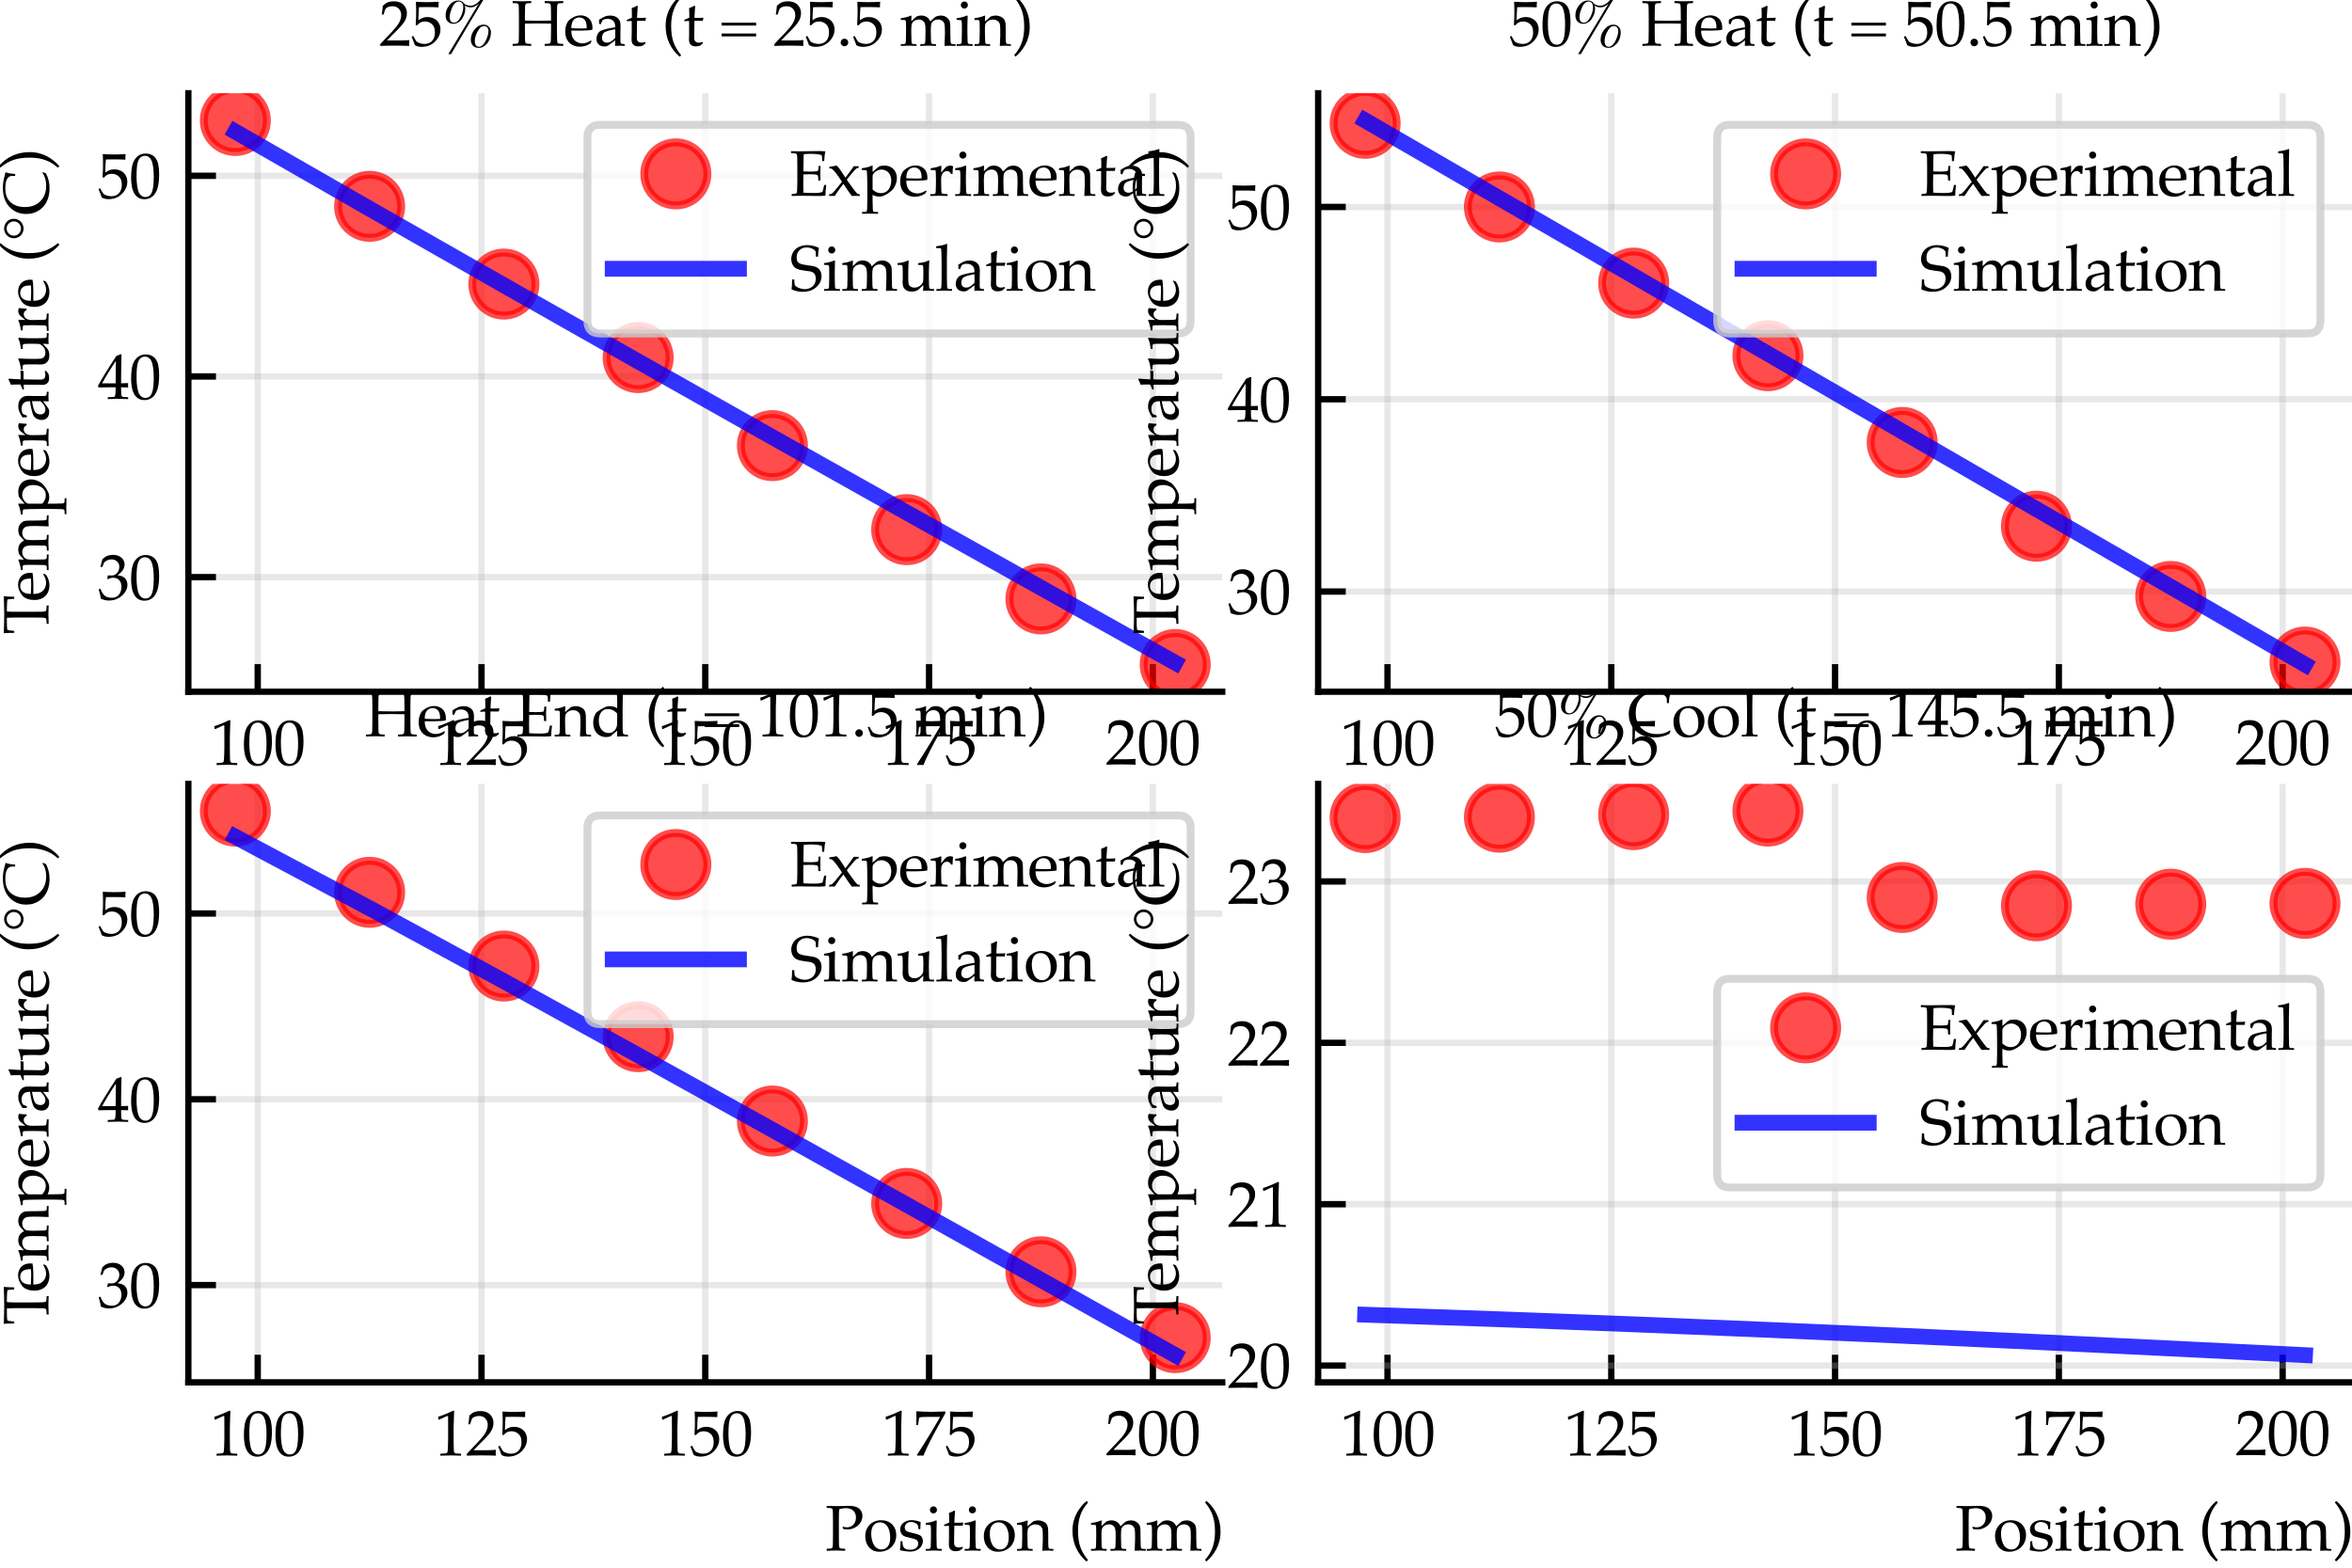 <?xml version="1.0" encoding="utf-8" standalone="no"?>
<!DOCTYPE svg PUBLIC "-//W3C//DTD SVG 1.1//EN"
  "http://www.w3.org/Graphics/SVG/1.1/DTD/svg11.dtd">
<svg xmlns:xlink="http://www.w3.org/1999/xlink" width="298.034pt" height="198.747pt" viewBox="0 0 298.034 198.747" xmlns="http://www.w3.org/2000/svg" version="1.1">
 <defs>
  <style type="text/css">*{stroke-linejoin: round; stroke-linecap: butt}</style>
 </defs>
 <g id="figure_1">
  <g id="patch_1">
   <path d="M 0 198.747 
L 298.034 198.747 
L 298.034 0 
L 0 0 
z
" style="fill: #ffffff"/>
  </g>
  <g id="axes_1">
   <g id="patch_2">
    <path d="M 23.867 87.669 
L 154.873 87.669 
L 154.873 11.82 
L 23.867 11.82 
z
" style="fill: #ffffff"/>
   </g>
   <g id="matplotlib.axis_1">
    <g id="xtick_1">
     <g id="line2d_1">
      <path d="M 32.658 87.669 
L 32.658 11.82 
" clip-path="url(#pc9df9e3368)" style="fill: none; stroke: #b0b0b0; stroke-opacity: 0.3; stroke-width: 0.8; stroke-linecap: square"/>
     </g>
     <g id="line2d_2">
      <defs>
       <path id="mcf78b36856" d="M 0 0 
L 0 -3.5 
" style="stroke: #000000; stroke-width: 0.8"/>
      </defs>
      <g>
       <use xlink:href="#mcf78b36856" x="32.658" y="87.669" style="stroke: #000000; stroke-width: 0.8"/>
      </g>
     </g>
     <g id="text_1">
      <!-- $\mathdefault{100}$ -->
      <g transform="translate(26.658 96.989) scale(0.08 -0.08)">
       <defs>
        <path id="Palatino-Roman-31" d="M 478 3559 
L 422 3575 
L 391 3831 
L 422 3863 
Q 756 3959 1150 4128 
Q 1731 4375 1897 4459 
L 1978 4428 
Q 1928 2997 1928 2784 
L 1928 1625 
Q 1928 931 1944 575 
Q 1953 366 1995 311 
Q 2038 256 2120 232 
Q 2203 209 2663 191 
L 2663 0 
Q 1872 25 1672 25 
Q 1522 25 613 0 
L 613 191 
Q 1088 219 1161 236 
Q 1234 253 1270 287 
Q 1306 322 1322 384 
Q 1347 481 1365 942 
Q 1384 1403 1384 1641 
L 1384 2872 
Q 1384 3625 1381 3816 
Q 1381 3900 1359 3922 
Q 1347 3934 1325 3934 
Q 1297 3934 1181 3884 
Q 650 3647 478 3559 
z
" transform="scale(0.016)"/>
        <path id="Palatino-Roman-30" d="M 194 1934 
Q 194 2825 322 3309 
Q 450 3794 787 4109 
Q 1125 4425 1644 4425 
Q 1906 4425 2129 4336 
Q 2353 4247 2495 4111 
Q 2638 3975 2736 3776 
Q 2834 3578 2875 3378 
Q 2969 2922 2969 2384 
Q 2969 1684 2859 1184 
Q 2797 900 2681 664 
Q 2566 428 2406 262 
Q 2247 97 2022 -1 
Q 1797 -100 1516 -100 
Q 1175 -100 931 44 
Q 688 188 544 413 
Q 344 734 269 1148 
Q 194 1563 194 1934 
z
M 731 2116 
Q 731 1666 790 1233 
Q 850 800 978 531 
Q 1066 350 1234 234 
Q 1403 119 1613 119 
Q 1969 119 2159 416 
Q 2434 841 2434 2106 
Q 2434 2650 2376 3083 
Q 2319 3516 2184 3794 
Q 2097 3972 1939 4086 
Q 1781 4200 1559 4200 
Q 1316 4200 1123 4044 
Q 931 3888 831 3477 
Q 731 3066 731 2116 
z
" transform="scale(0.016)"/>
       </defs>
       <use xlink:href="#Palatino-Roman-31" transform="translate(0 0.328)"/>
       <use xlink:href="#Palatino-Roman-30" transform="translate(50 0.328)"/>
       <use xlink:href="#Palatino-Roman-30" transform="translate(100 0.328)"/>
      </g>
     </g>
    </g>
    <g id="xtick_2">
     <g id="line2d_3">
      <path d="M 61.014 87.669 
L 61.014 11.82 
" clip-path="url(#pc9df9e3368)" style="fill: none; stroke: #b0b0b0; stroke-opacity: 0.3; stroke-width: 0.8; stroke-linecap: square"/>
     </g>
     <g id="line2d_4">
      <g>
       <use xlink:href="#mcf78b36856" x="61.014" y="87.669" style="stroke: #000000; stroke-width: 0.8"/>
      </g>
     </g>
     <g id="text_2">
      <!-- $\mathdefault{125}$ -->
      <g transform="translate(55.014 96.989) scale(0.08 -0.08)">
       <defs>
        <path id="Palatino-Roman-32" d="M 106 0 
L 106 175 
Q 203 297 456 556 
L 1153 1281 
Q 1234 1366 1550 1722 
Q 1788 1994 1922 2217 
Q 2056 2441 2118 2652 
Q 2181 2863 2181 3053 
Q 2181 3378 2000 3616 
Q 1766 3931 1319 3931 
Q 1069 3931 881 3850 
Q 694 3769 630 3670 
Q 566 3572 441 3106 
L 253 3106 
Q 328 3525 359 3969 
Q 556 4156 689 4237 
Q 822 4319 1015 4367 
Q 1209 4416 1438 4416 
Q 1847 4416 2128 4277 
Q 2409 4138 2578 3863 
Q 2747 3588 2747 3241 
Q 2747 2866 2555 2502 
Q 2363 2138 1756 1534 
L 1222 1003 
Q 931 713 781 541 
L 2153 541 
Q 2566 541 2963 581 
L 2984 556 
Q 2966 438 2966 278 
Q 2966 134 2984 34 
L 2963 0 
Q 2741 13 2456 19 
Q 1819 31 1603 31 
Q 1331 31 688 19 
Q 334 13 106 0 
z
" transform="scale(0.016)"/>
        <path id="Palatino-Roman-35" d="M 413 69 
Q 341 281 297 394 
L 91 903 
L 244 994 
Q 525 481 590 420 
Q 656 359 884 278 
Q 1113 197 1350 197 
Q 1663 197 1898 328 
Q 2134 459 2264 720 
Q 2394 981 2394 1350 
Q 2394 1894 2098 2156 
Q 1803 2419 1400 2419 
Q 1163 2419 969 2328 
Q 822 2256 619 2034 
L 491 2072 
L 528 2844 
Q 534 3019 534 3128 
L 534 3684 
Q 534 3934 519 4184 
Q 513 4281 509 4341 
L 550 4372 
Q 1059 4334 1619 4334 
Q 2094 4334 2756 4372 
L 2772 4341 
Q 2750 4181 2750 4053 
Q 2750 3991 2756 3838 
L 2725 3819 
Q 2291 3847 1425 3847 
Q 1106 3847 822 3838 
Q 775 3406 759 2538 
Q 1009 2719 1209 2789 
Q 1409 2859 1653 2859 
Q 2016 2859 2317 2704 
Q 2619 2550 2781 2259 
Q 2944 1969 2944 1622 
Q 2944 1081 2575 616 
Q 2019 -91 1081 -91 
Q 875 -91 729 -55 
Q 584 -19 413 69 
z
" transform="scale(0.016)"/>
       </defs>
       <use xlink:href="#Palatino-Roman-31" transform="translate(0 0.328)"/>
       <use xlink:href="#Palatino-Roman-32" transform="translate(50 0.328)"/>
       <use xlink:href="#Palatino-Roman-35" transform="translate(100 0.328)"/>
      </g>
     </g>
    </g>
    <g id="xtick_3">
     <g id="line2d_5">
      <path d="M 89.37 87.669 
L 89.37 11.82 
" clip-path="url(#pc9df9e3368)" style="fill: none; stroke: #b0b0b0; stroke-opacity: 0.3; stroke-width: 0.8; stroke-linecap: square"/>
     </g>
     <g id="line2d_6">
      <g>
       <use xlink:href="#mcf78b36856" x="89.37" y="87.669" style="stroke: #000000; stroke-width: 0.8"/>
      </g>
     </g>
     <g id="text_3">
      <!-- $\mathdefault{150}$ -->
      <g transform="translate(83.37 96.989) scale(0.08 -0.08)">
       <use xlink:href="#Palatino-Roman-31" transform="translate(0 0.328)"/>
       <use xlink:href="#Palatino-Roman-35" transform="translate(50 0.328)"/>
       <use xlink:href="#Palatino-Roman-30" transform="translate(100 0.328)"/>
      </g>
     </g>
    </g>
    <g id="xtick_4">
     <g id="line2d_7">
      <path d="M 117.727 87.669 
L 117.727 11.82 
" clip-path="url(#pc9df9e3368)" style="fill: none; stroke: #b0b0b0; stroke-opacity: 0.3; stroke-width: 0.8; stroke-linecap: square"/>
     </g>
     <g id="line2d_8">
      <g>
       <use xlink:href="#mcf78b36856" x="117.727" y="87.669" style="stroke: #000000; stroke-width: 0.8"/>
      </g>
     </g>
     <g id="text_4">
      <!-- $\mathdefault{175}$ -->
      <g transform="translate(111.727 96.989) scale(0.08 -0.08)">
       <defs>
        <path id="Palatino-Roman-37" d="M 422 0 
L 356 66 
Q 466 228 975 1031 
Q 1141 1297 1800 2369 
Q 2069 2806 2525 3606 
Q 2566 3675 2638 3813 
L 2606 3844 
L 1638 3844 
Q 1347 3844 1034 3833 
Q 722 3822 653 3794 
Q 613 3778 594 3753 
L 569 3716 
L 478 3034 
L 294 3034 
L 309 3856 
Q 309 4059 294 4369 
L 356 4400 
Q 606 4378 1041 4359 
Q 1603 4338 1778 4338 
Q 2169 4338 3169 4381 
L 3169 4194 
L 2719 3397 
Q 2575 3138 2025 2122 
Q 1641 1409 1353 797 
Q 1134 334 1009 0 
Q 831 16 709 16 
Q 578 16 422 0 
z
" transform="scale(0.016)"/>
       </defs>
       <use xlink:href="#Palatino-Roman-31" transform="translate(0 0.328)"/>
       <use xlink:href="#Palatino-Roman-37" transform="translate(50 0.328)"/>
       <use xlink:href="#Palatino-Roman-35" transform="translate(100 0.328)"/>
      </g>
     </g>
    </g>
    <g id="xtick_5">
     <g id="line2d_9">
      <path d="M 146.083 87.669 
L 146.083 11.82 
" clip-path="url(#pc9df9e3368)" style="fill: none; stroke: #b0b0b0; stroke-opacity: 0.3; stroke-width: 0.8; stroke-linecap: square"/>
     </g>
     <g id="line2d_10">
      <g>
       <use xlink:href="#mcf78b36856" x="146.083" y="87.669" style="stroke: #000000; stroke-width: 0.8"/>
      </g>
     </g>
     <g id="text_5">
      <!-- $\mathdefault{200}$ -->
      <g transform="translate(140.083 96.989) scale(0.08 -0.08)">
       <use xlink:href="#Palatino-Roman-32" transform="translate(0 0.859)"/>
       <use xlink:href="#Palatino-Roman-30" transform="translate(50 0.859)"/>
       <use xlink:href="#Palatino-Roman-30" transform="translate(100 0.859)"/>
      </g>
     </g>
    </g>
    <g id="text_6">
     <!-- Position (mm) -->
     <g transform="translate(104.538 109.013) scale(0.08 -0.08)">
      <defs>
       <path id="Palatino-Roman-50" d="M 169 4241 
L 169 4441 
Q 797 4422 1163 4422 
Q 1406 4422 1681 4428 
L 2172 4444 
Q 2253 4447 2322 4447 
Q 2819 4447 3103 4337 
Q 3388 4228 3547 3989 
Q 3706 3750 3706 3444 
Q 3706 3169 3573 2897 
Q 3441 2625 3187 2436 
Q 2934 2247 2659 2166 
Q 2472 2109 2234 2109 
Q 2034 2109 1803 2153 
L 1738 2384 
Q 2016 2322 2175 2322 
Q 2409 2322 2620 2436 
Q 2831 2550 2948 2779 
Q 3066 3009 3066 3288 
Q 3066 3556 2952 3773 
Q 2838 3991 2605 4103 
Q 2372 4216 2041 4216 
Q 1744 4216 1403 4109 
Q 1375 3778 1375 3072 
L 1375 1497 
Q 1375 1072 1384 669 
Q 1394 372 1430 315 
Q 1466 259 1545 232 
Q 1625 206 1997 200 
L 1997 0 
Q 1419 25 1147 25 
Q 1041 25 169 0 
L 169 200 
Q 538 206 619 232 
Q 700 259 731 306 
Q 769 369 778 609 
Q 781 675 791 1497 
L 791 2944 
Q 791 3369 781 3775 
Q 772 4072 736 4126 
Q 700 4181 620 4207 
Q 541 4234 169 4241 
z
" transform="scale(0.016)"/>
       <path id="Palatino-Roman-6f" d="M 213 1438 
Q 213 2138 658 2580 
Q 1103 3022 1800 3022 
Q 2456 3022 2868 2609 
Q 3281 2197 3281 1544 
Q 3281 1088 3068 709 
Q 2856 331 2468 117 
Q 2081 -97 1616 -97 
Q 1253 -97 1001 25 
Q 750 147 594 331 
Q 438 516 356 709 
Q 213 1050 213 1438 
z
M 803 1669 
Q 803 1284 931 887 
Q 1059 491 1301 308 
Q 1544 125 1828 125 
Q 2191 125 2434 412 
Q 2678 700 2678 1297 
Q 2678 1794 2533 2155 
Q 2388 2516 2163 2664 
Q 1938 2813 1666 2813 
Q 1281 2813 1042 2534 
Q 803 2256 803 1669 
z
" transform="scale(0.016)"/>
       <path id="Palatino-Roman-73" d="M 291 944 
L 478 944 
Q 481 763 497 656 
Q 513 550 550 448 
Q 588 347 666 276 
Q 744 206 836 167 
Q 928 128 1023 115 
Q 1119 103 1313 103 
Q 1631 103 1836 272 
Q 2041 441 2041 734 
Q 2041 866 1977 966 
Q 1913 1066 1792 1122 
Q 1672 1178 1275 1268 
Q 878 1359 763 1400 
Q 588 1466 484 1559 
Q 381 1653 320 1797 
Q 259 1941 259 2109 
Q 259 2356 389 2564 
Q 519 2772 797 2901 
Q 1075 3031 1403 3031 
Q 1600 3031 1859 2976 
Q 2119 2922 2281 2841 
Q 2259 2494 2250 2134 
L 2072 2134 
Q 2056 2363 2036 2434 
Q 2016 2506 1981 2562 
Q 1947 2619 1862 2683 
Q 1778 2747 1645 2797 
Q 1513 2847 1319 2847 
Q 1044 2847 876 2684 
Q 709 2522 709 2303 
Q 709 2181 757 2093 
Q 806 2006 887 1951 
Q 969 1897 1116 1853 
L 1634 1725 
Q 2028 1625 2176 1553 
Q 2325 1481 2415 1329 
Q 2506 1178 2506 966 
Q 2506 544 2157 230 
Q 1809 -84 1225 -84 
Q 956 -84 509 -3 
Q 263 44 244 63 
Q 231 72 231 94 
Q 231 116 238 147 
Q 266 281 275 409 
Q 284 538 291 944 
z
" transform="scale(0.016)"/>
       <path id="Palatino-Roman-69" d="M 903 4400 
Q 1050 4400 1151 4297 
Q 1253 4194 1253 4047 
Q 1253 3903 1150 3800 
Q 1047 3697 903 3697 
Q 756 3697 653 3800 
Q 550 3903 550 4047 
Q 550 4194 653 4297 
Q 756 4400 903 4400 
z
M 141 2572 
L 141 2750 
Q 747 2819 1159 3013 
L 1228 2963 
Q 1203 2297 1203 1944 
L 1203 1375 
Q 1219 563 1222 497 
Q 1225 341 1256 269 
Q 1272 241 1297 220 
Q 1322 200 1372 188 
Q 1391 184 1719 178 
L 1719 0 
Q 1244 22 959 22 
Q 709 22 141 0 
L 141 178 
L 438 181 
Q 503 184 539 204 
Q 575 225 594 256 
Q 628 319 638 478 
Q 638 519 656 1375 
L 656 1925 
Q 656 2391 625 2478 
Q 606 2525 557 2548 
Q 509 2572 141 2572 
z
" transform="scale(0.016)"/>
       <path id="Palatino-Roman-74" d="M 144 2450 
L 144 2581 
Q 456 2700 641 2794 
Q 641 3538 622 3744 
Q 947 3856 1150 3984 
L 1225 3922 
Q 1191 3663 1150 2778 
Q 1400 2775 1450 2775 
Q 1478 2775 1772 2781 
Q 1934 2784 2016 2794 
L 2038 2772 
L 1972 2481 
Q 1775 2484 1609 2484 
Q 1444 2484 1150 2481 
L 1131 1209 
Q 1122 744 1137 653 
Q 1153 563 1197 495 
Q 1241 428 1311 387 
Q 1381 347 1550 325 
Q 1678 325 1758 336 
Q 1838 347 1959 391 
L 1997 269 
Q 1850 153 1713 28 
Q 1594 -16 1491 -30 
Q 1388 -44 1253 -44 
Q 1088 -44 989 -6 
Q 891 31 809 98 
Q 728 166 675 269 
Q 622 372 606 594 
Q 609 806 619 1059 
Q 622 1109 622 1169 
L 622 2466 
L 494 2466 
Q 338 2466 144 2450 
z
" transform="scale(0.016)"/>
       <path id="Palatino-Roman-6e" d="M 88 0 
L 88 178 
L 384 181 
Q 450 184 486 204 
Q 522 225 541 256 
Q 575 319 584 478 
Q 584 519 603 1375 
L 603 1747 
Q 603 1997 594 2284 
Q 584 2469 564 2503 
Q 544 2538 494 2555 
Q 444 2572 88 2569 
L 88 2747 
Q 719 2834 1009 2975 
Q 1072 3006 1094 3006 
Q 1116 3006 1128 2990 
Q 1141 2975 1141 2944 
Q 1141 2922 1138 2894 
Q 1128 2781 1119 2419 
L 1700 2916 
Q 1956 3009 2184 3009 
Q 2438 3009 2664 2906 
Q 2891 2803 3005 2647 
Q 3119 2491 3156 2253 
Q 3178 2113 3178 1469 
L 3178 916 
Q 3178 509 3200 363 
Q 3216 269 3248 233 
Q 3281 197 3350 188 
L 3684 178 
L 3684 0 
Q 3378 22 3175 22 
Q 3000 22 2594 0 
Q 2638 772 2638 975 
L 2638 1500 
Q 2638 1991 2600 2144 
Q 2547 2353 2359 2481 
Q 2172 2609 1906 2609 
Q 1672 2609 1478 2498 
Q 1284 2388 1201 2242 
Q 1119 2097 1119 1753 
L 1119 1375 
Q 1138 563 1138 497 
Q 1144 341 1175 269 
Q 1188 241 1213 220 
Q 1238 200 1291 188 
Q 1309 184 1634 178 
L 1634 0 
Q 1253 22 944 22 
Q 681 22 88 0 
z
" transform="scale(0.016)"/>
       <path id="Palatino-Roman-20" transform="scale(0.016)"/>
       <path id="Palatino-Roman-28" d="M 1763 -1063 
Q 1097 -500 737 275 
Q 378 1050 378 1969 
Q 378 2506 495 2947 
Q 613 3388 809 3745 
Q 1006 4103 1275 4428 
Q 1544 4753 1791 4931 
L 1916 4772 
Q 1416 4231 1170 3554 
Q 925 2878 925 1991 
Q 925 1028 1154 375 
Q 1384 -278 1916 -925 
L 1763 -1063 
z
" transform="scale(0.016)"/>
       <path id="Palatino-Roman-6d" d="M 131 0 
L 131 178 
L 428 181 
Q 494 184 530 204 
Q 566 225 584 256 
Q 619 319 628 478 
Q 628 519 647 1375 
L 647 1747 
Q 647 1997 638 2284 
Q 628 2469 608 2503 
Q 588 2538 538 2555 
Q 488 2572 131 2569 
L 131 2747 
Q 763 2834 1053 2975 
Q 1116 3006 1138 3006 
Q 1159 3006 1171 2990 
Q 1184 2975 1184 2944 
Q 1184 2922 1181 2894 
Q 1169 2744 1163 2447 
L 1572 2822 
Q 1650 2891 1669 2900 
Q 1741 2941 1875 2975 
Q 2009 3009 2156 3009 
Q 2456 3009 2690 2862 
Q 2925 2716 3050 2428 
L 3394 2747 
Q 3509 2853 3553 2878 
Q 3634 2925 3784 2965 
Q 3934 3006 4081 3006 
Q 4438 3006 4678 2817 
Q 4919 2628 4988 2388 
Q 5031 2228 5031 1700 
L 5031 1375 
L 5041 941 
Q 5050 563 5050 497 
Q 5056 341 5088 269 
Q 5100 241 5126 220 
Q 5153 200 5203 188 
Q 5222 184 5547 178 
L 5547 0 
Q 5153 19 5009 19 
Q 4872 19 4456 0 
L 4484 863 
L 4494 1200 
L 4494 1469 
Q 4494 1994 4441 2186 
Q 4388 2378 4217 2497 
Q 4047 2616 3822 2616 
Q 3563 2616 3353 2466 
Q 3197 2350 3147 2194 
Q 3097 2038 3097 1584 
L 3097 1375 
L 3106 941 
Q 3113 563 3116 497 
Q 3122 341 3153 269 
Q 3166 241 3191 220 
Q 3216 200 3266 188 
Q 3288 184 3613 178 
L 3613 0 
Q 3153 25 2875 25 
Q 2650 25 2056 0 
L 2056 178 
L 2353 181 
Q 2422 184 2458 204 
Q 2494 225 2513 256 
Q 2547 319 2553 478 
Q 2556 519 2572 1375 
L 2572 1619 
Q 2572 2022 2509 2208 
Q 2447 2394 2290 2505 
Q 2134 2616 1916 2616 
Q 1728 2616 1561 2536 
Q 1394 2456 1303 2337 
Q 1213 2219 1194 2084 
Q 1163 1869 1163 1566 
L 1163 1375 
Q 1181 563 1181 497 
Q 1188 341 1219 269 
Q 1231 241 1256 220 
Q 1281 200 1334 188 
Q 1353 184 1678 178 
L 1678 0 
Q 1247 25 944 25 
Q 675 25 131 0 
z
" transform="scale(0.016)"/>
       <path id="Palatino-Roman-29" d="M 506 -1063 
L 378 -903 
Q 878 -363 1123 315 
Q 1369 994 1369 1881 
Q 1369 2844 1139 3497 
Q 909 4150 378 4797 
L 531 4931 
Q 1197 4369 1556 3594 
Q 1916 2819 1916 1900 
Q 1916 1366 1798 925 
Q 1681 484 1484 125 
Q 1288 -234 1019 -557 
Q 750 -881 506 -1063 
z
" transform="scale(0.016)"/>
      </defs>
      <use xlink:href="#Palatino-Roman-50"/>
      <use xlink:href="#Palatino-Roman-6f" transform="translate(60.4 0)"/>
      <use xlink:href="#Palatino-Roman-73" transform="translate(114.99 0)"/>
      <use xlink:href="#Palatino-Roman-69" transform="translate(157.373 0)"/>
      <use xlink:href="#Palatino-Roman-74" transform="translate(186.475 0)"/>
      <use xlink:href="#Palatino-Roman-69" transform="translate(219.092 0)"/>
      <use xlink:href="#Palatino-Roman-6f" transform="translate(248.193 0)"/>
      <use xlink:href="#Palatino-Roman-6e" transform="translate(302.783 0)"/>
      <use xlink:href="#Palatino-Roman-20" transform="translate(360.986 0)"/>
      <use xlink:href="#Palatino-Roman-28" transform="translate(385.986 0)"/>
      <use xlink:href="#Palatino-Roman-6d" transform="translate(419.287 0)"/>
      <use xlink:href="#Palatino-Roman-6d" transform="translate(507.568 0)"/>
      <use xlink:href="#Palatino-Roman-29" transform="translate(595.85 0)"/>
     </g>
    </g>
   </g>
   <g id="matplotlib.axis_2">
    <g id="ytick_1">
     <g id="line2d_11">
      <path d="M 23.867 73.147 
L 154.873 73.147 
" clip-path="url(#pc9df9e3368)" style="fill: none; stroke: #b0b0b0; stroke-opacity: 0.3; stroke-width: 0.8; stroke-linecap: square"/>
     </g>
     <g id="line2d_12">
      <defs>
       <path id="m2bccb9432a" d="M 0 0 
L 3.5 0 
" style="stroke: #000000; stroke-width: 0.8"/>
      </defs>
      <g>
       <use xlink:href="#m2bccb9432a" x="23.867" y="73.147" style="stroke: #000000; stroke-width: 0.8"/>
      </g>
     </g>
     <g id="text_7">
      <!-- $\mathdefault{30}$ -->
      <g transform="translate(12.367 76.057) scale(0.08 -0.08)">
       <defs>
        <path id="Palatino-Roman-33" d="M 325 97 
Q 281 363 247 506 
Q 225 597 106 1022 
L 278 1088 
Q 475 563 729 377 
Q 984 191 1394 191 
Q 1694 191 1898 309 
Q 2103 428 2231 687 
Q 2359 947 2359 1272 
Q 2359 1706 2137 1939 
Q 1916 2172 1541 2172 
Q 1416 2172 1308 2147 
Q 1200 2122 988 2034 
L 950 2066 
L 1019 2406 
Q 1269 2391 1353 2391 
Q 1734 2391 1942 2658 
Q 2150 2925 2150 3263 
Q 2150 3566 1929 3778 
Q 1709 3991 1372 3991 
Q 1169 3991 981 3909 
Q 794 3828 650 3691 
Q 594 3572 472 3244 
L 278 3244 
L 472 3994 
Q 681 4213 866 4300 
Q 1169 4438 1528 4438 
Q 2056 4438 2364 4159 
Q 2672 3881 2672 3484 
Q 2672 3216 2512 2955 
Q 2353 2694 1972 2422 
Q 2325 2375 2529 2261 
Q 2734 2147 2843 1939 
Q 2953 1731 2953 1475 
Q 2953 1103 2718 743 
Q 2484 384 2059 150 
Q 1634 -84 1138 -84 
Q 919 -84 737 -43 
Q 556 -3 325 97 
z
" transform="scale(0.016)"/>
       </defs>
       <use xlink:href="#Palatino-Roman-33" transform="translate(0 0.656)"/>
       <use xlink:href="#Palatino-Roman-30" transform="translate(50 0.656)"/>
      </g>
     </g>
    </g>
    <g id="ytick_2">
     <g id="line2d_13">
      <path d="M 23.867 47.715 
L 154.873 47.715 
" clip-path="url(#pc9df9e3368)" style="fill: none; stroke: #b0b0b0; stroke-opacity: 0.3; stroke-width: 0.8; stroke-linecap: square"/>
     </g>
     <g id="line2d_14">
      <g>
       <use xlink:href="#m2bccb9432a" x="23.867" y="47.715" style="stroke: #000000; stroke-width: 0.8"/>
      </g>
     </g>
     <g id="text_8">
      <!-- $\mathdefault{40}$ -->
      <g transform="translate(12.367 50.625) scale(0.08 -0.08)">
       <defs>
        <path id="Palatino-Roman-34" d="M 1003 0 
L 1003 184 
Q 1491 194 1575 211 
Q 1659 228 1694 266 
Q 1738 319 1756 456 
Q 1784 688 1784 934 
L 1784 1166 
L 1100 1166 
Q 534 1166 91 1147 
L 38 1316 
Q 278 1769 681 2425 
Q 1269 3381 1853 4266 
Q 1888 4281 2022 4338 
Q 2259 4431 2294 4444 
L 2372 4406 
Q 2350 4031 2344 3481 
Q 2328 2322 2328 2209 
L 2328 1563 
Q 2753 1566 3025 1584 
Q 3016 1428 3016 1378 
L 3025 1147 
Q 2706 1166 2488 1166 
L 2328 1166 
L 2328 956 
Q 2328 431 2375 316 
Q 2394 269 2450 241 
Q 2569 188 3025 184 
L 3025 0 
Q 2350 25 1988 25 
Q 1597 25 1003 0 
z
M 450 1563 
L 1784 1563 
L 1813 3784 
Q 1472 3294 1042 2584 
Q 613 1875 450 1563 
z
" transform="scale(0.016)"/>
       </defs>
       <use xlink:href="#Palatino-Roman-34" transform="translate(0 0.562)"/>
       <use xlink:href="#Palatino-Roman-30" transform="translate(50 0.562)"/>
      </g>
     </g>
    </g>
    <g id="ytick_3">
     <g id="line2d_15">
      <path d="M 23.867 22.282 
L 154.873 22.282 
" clip-path="url(#pc9df9e3368)" style="fill: none; stroke: #b0b0b0; stroke-opacity: 0.3; stroke-width: 0.8; stroke-linecap: square"/>
     </g>
     <g id="line2d_16">
      <g>
       <use xlink:href="#m2bccb9432a" x="23.867" y="22.282" style="stroke: #000000; stroke-width: 0.8"/>
      </g>
     </g>
     <g id="text_9">
      <!-- $\mathdefault{50}$ -->
      <g transform="translate(12.367 25.192) scale(0.08 -0.08)">
       <use xlink:href="#Palatino-Roman-35" transform="translate(0 0.859)"/>
       <use xlink:href="#Palatino-Roman-30" transform="translate(50 0.859)"/>
      </g>
     </g>
    </g>
    <g id="text_10">
     <!-- Temperature (°C) -->
     <g transform="translate(6.164 80.421) rotate(-90) scale(0.08 -0.08)">
      <defs>
       <path id="Palatino-Roman-54" d="M 359 3406 
L 166 3406 
Q 163 4153 134 4441 
Q 475 4428 1203 4409 
Q 1794 4397 1991 4397 
Q 2203 4397 2975 4416 
Q 3534 4428 3791 4441 
Q 3753 4091 3741 3406 
L 3541 3406 
L 3516 3706 
Q 3491 3978 3481 4015 
Q 3472 4053 3455 4068 
Q 3438 4084 3403 4094 
Q 3359 4103 3090 4118 
Q 2822 4134 2666 4134 
L 2284 4134 
Q 2253 3834 2253 3325 
L 2253 1497 
Q 2253 1072 2263 669 
Q 2272 372 2308 315 
Q 2344 259 2423 232 
Q 2503 206 2875 200 
L 2875 0 
Q 2316 25 2034 25 
Q 1913 25 1059 0 
L 1059 200 
Q 1431 206 1512 232 
Q 1594 259 1622 306 
Q 1663 369 1672 609 
Q 1672 675 1684 1497 
L 1684 3319 
Q 1684 3450 1678 3606 
L 1659 4134 
L 1194 4134 
Q 791 4134 553 4103 
Q 478 4094 456 4063 
Q 422 4009 394 3722 
L 359 3406 
z
" transform="scale(0.016)"/>
       <path id="Palatino-Roman-65" d="M 2763 484 
L 2663 259 
Q 2447 125 2347 81 
Q 2200 16 2011 -29 
Q 1822 -75 1613 -75 
Q 1200 -75 865 97 
Q 531 269 345 611 
Q 159 953 159 1413 
Q 159 1772 257 2061 
Q 356 2350 481 2488 
Q 572 2588 762 2717 
Q 953 2847 1141 2922 
Q 1388 3025 1675 3025 
Q 2025 3025 2308 2865 
Q 2591 2706 2722 2431 
Q 2853 2156 2853 1809 
Q 2853 1722 2841 1597 
Q 2616 1553 2438 1541 
Q 2100 1516 1763 1516 
L 759 1516 
Q 766 1069 914 792 
Q 1063 516 1323 384 
Q 1584 253 1866 253 
Q 2056 253 2245 314 
Q 2434 375 2713 538 
L 2763 484 
z
M 759 1763 
Q 847 1753 1091 1744 
Q 1556 1728 1731 1728 
Q 2147 1728 2278 1744 
Q 2281 1819 2281 1859 
Q 2281 2353 2081 2584 
Q 1881 2816 1547 2816 
Q 1194 2816 978 2562 
Q 763 2309 759 1763 
z
" transform="scale(0.016)"/>
       <path id="Palatino-Roman-70" d="M 113 2572 
L 113 2753 
Q 169 2753 350 2779 
Q 531 2806 753 2870 
Q 975 2934 1088 2994 
Q 1122 3013 1144 3013 
Q 1166 3013 1180 2997 
Q 1194 2981 1194 2944 
Q 1194 2928 1191 2869 
Q 1184 2778 1184 2703 
L 1184 2372 
Q 1713 2863 1844 2925 
Q 2016 3009 2356 3009 
Q 2753 3009 3040 2829 
Q 3328 2650 3458 2364 
Q 3588 2078 3588 1753 
Q 3588 1556 3542 1381 
Q 3497 1206 3426 1051 
Q 3356 897 3270 767 
Q 3184 638 3109 572 
Q 3066 531 2883 384 
Q 2700 238 2492 130 
Q 2284 22 2203 -3 
Q 2025 -59 1825 -59 
Q 1669 -59 1520 -21 
Q 1372 16 1184 106 
L 1184 -391 
Q 1200 -1181 1203 -1263 
Q 1206 -1416 1241 -1488 
Q 1253 -1522 1279 -1542 
Q 1306 -1563 1356 -1572 
Q 1384 -1578 1728 -1584 
L 1728 -1763 
Q 1338 -1747 694 -1747 
Q 338 -1747 147 -1763 
L 147 -1584 
L 444 -1581 
Q 509 -1578 545 -1558 
Q 581 -1538 600 -1506 
Q 634 -1444 644 -1284 
Q 647 -1244 663 -391 
L 663 719 
Q 663 1259 650 1828 
Q 638 2397 623 2448 
Q 609 2500 578 2526 
Q 547 2553 497 2563 
L 113 2572 
z
M 1184 644 
Q 1350 475 1562 378 
Q 1775 281 2009 281 
Q 2294 281 2526 423 
Q 2759 566 2895 866 
Q 3031 1166 3031 1519 
Q 3031 1859 2901 2111 
Q 2772 2363 2534 2489 
Q 2297 2616 2056 2616 
Q 1878 2616 1704 2545 
Q 1531 2475 1390 2340 
Q 1250 2206 1203 2084 
Q 1184 2025 1184 1856 
L 1184 644 
z
" transform="scale(0.016)"/>
       <path id="Palatino-Roman-72" d="M 147 0 
L 147 178 
Q 500 184 528 191 
Q 581 200 607 220 
Q 634 241 650 278 
Q 681 350 688 503 
Q 706 1338 706 1375 
L 706 1747 
Q 706 1997 697 2284 
Q 691 2469 670 2503 
Q 650 2538 598 2555 
Q 547 2572 191 2569 
L 191 2747 
Q 822 2834 1113 2975 
Q 1175 3006 1197 3006 
Q 1219 3006 1231 2990 
Q 1244 2975 1244 2944 
Q 1244 2922 1241 2894 
Q 1225 2703 1222 2303 
Q 1363 2466 1481 2625 
Q 1600 2784 1653 2831 
Q 1747 2913 1869 2961 
Q 1991 3009 2122 3009 
Q 2253 3009 2381 2953 
L 2400 2909 
Q 2353 2494 2347 2178 
L 2206 2178 
Q 2134 2328 2039 2397 
Q 1944 2466 1800 2466 
Q 1559 2466 1390 2267 
Q 1222 2069 1222 1672 
L 1222 1350 
Q 1222 1144 1238 597 
Q 1241 403 1253 350 
Q 1266 297 1286 273 
Q 1306 250 1353 234 
Q 1447 206 1859 178 
L 1859 0 
Q 1309 22 922 22 
Q 522 22 147 0 
z
" transform="scale(0.016)"/>
       <path id="Palatino-Roman-61" d="M 678 2141 
L 513 2184 
Q 516 2256 516 2381 
Q 516 2513 513 2591 
Q 909 2850 1163 2941 
Q 1356 3006 1597 3006 
Q 1953 3006 2197 2872 
Q 2441 2738 2559 2488 
Q 2641 2313 2641 2009 
L 2628 1438 
L 2628 506 
Q 2628 356 2653 291 
Q 2672 244 2713 222 
Q 2744 203 2844 197 
L 3047 178 
L 3047 0 
Q 2791 22 2597 22 
Q 2409 22 2097 0 
L 2113 550 
Q 1475 69 1356 8 
Q 1238 -53 1056 -53 
Q 678 -53 467 148 
Q 256 350 256 684 
Q 256 900 329 1078 
Q 403 1256 506 1361 
Q 609 1466 716 1516 
Q 897 1600 1305 1697 
Q 1713 1794 2113 1841 
Q 2116 2138 2041 2303 
Q 1966 2469 1787 2575 
Q 1609 2681 1353 2681 
Q 1169 2681 1030 2631 
Q 891 2581 859 2547 
L 803 2434 
Q 719 2247 678 2141 
z
M 2113 1650 
Q 1706 1581 1418 1497 
Q 1131 1413 1013 1322 
Q 941 1269 888 1163 
Q 806 1006 806 816 
Q 806 584 934 454 
Q 1063 325 1291 325 
Q 1500 325 1704 445 
Q 1909 566 2113 806 
L 2113 1650 
z
" transform="scale(0.016)"/>
       <path id="Palatino-Roman-75" d="M 3697 178 
L 3697 0 
Q 3288 22 3078 22 
Q 2847 22 2609 0 
Q 2628 253 2638 569 
Q 2450 419 2191 159 
Q 2131 100 2075 72 
Q 1941 -3 1806 -36 
Q 1672 -69 1484 -69 
Q 1231 -69 1061 0 
Q 891 69 769 209 
Q 678 313 629 477 
Q 581 641 581 872 
Q 581 981 589 1078 
Q 597 1175 597 1269 
L 597 1803 
Q 597 1884 588 2213 
Q 581 2419 559 2481 
Q 547 2513 519 2531 
Q 472 2563 353 2563 
Q 181 2563 81 2566 
L 81 2744 
Q 753 2819 1056 2984 
Q 1106 3013 1134 3013 
Q 1156 3013 1170 2997 
Q 1184 2981 1184 2950 
Q 1184 2925 1181 2888 
Q 1169 2788 1159 2503 
Q 1141 1981 1141 1803 
L 1141 1194 
Q 1141 813 1192 658 
Q 1244 503 1392 411 
Q 1541 319 1759 319 
Q 1909 319 2057 370 
Q 2206 422 2325 519 
Q 2413 591 2503 713 
Q 2572 803 2594 851 
Q 2616 900 2622 994 
Q 2638 1269 2638 1541 
L 2638 1803 
Q 2638 1884 2628 2213 
Q 2622 2419 2600 2481 
Q 2588 2513 2559 2531 
Q 2513 2563 2394 2563 
Q 2222 2563 2122 2566 
L 2122 2744 
Q 2794 2819 3097 2984 
Q 3147 3013 3175 3013 
Q 3197 3013 3211 2997 
Q 3225 2981 3225 2950 
Q 3225 2925 3222 2888 
Q 3213 2788 3200 2491 
Q 3181 1981 3181 1803 
L 3181 1375 
L 3188 941 
Q 3197 563 3200 497 
Q 3203 341 3234 269 
Q 3250 241 3275 220 
Q 3300 200 3350 188 
Q 3369 184 3697 178 
z
" transform="scale(0.016)"/>
       <path id="Palatino-Roman-b0" d="M 2244 3447 
Q 2244 3197 2117 2969 
Q 1991 2741 1761 2612 
Q 1531 2484 1281 2484 
Q 1031 2484 801 2612 
Q 572 2741 445 2969 
Q 319 3197 319 3447 
Q 319 3697 445 3925 
Q 572 4153 805 4281 
Q 1038 4409 1281 4409 
Q 1525 4409 1758 4281 
Q 1991 4153 2117 3925 
Q 2244 3697 2244 3447 
z
M 575 3447 
Q 575 3153 781 2947 
Q 988 2741 1281 2741 
Q 1575 2741 1781 2947 
Q 1988 3153 1988 3447 
Q 1988 3741 1781 3948 
Q 1575 4156 1281 4156 
Q 988 4156 781 3948 
Q 575 3741 575 3447 
z
" transform="scale(0.016)"/>
       <path id="Palatino-Roman-43" d="M 4359 553 
L 4238 263 
Q 3872 78 3522 -5 
Q 3172 -88 2759 -88 
Q 2275 -88 1859 34 
Q 1444 156 1133 382 
Q 822 609 625 890 
Q 428 1172 325 1501 
Q 222 1831 222 2225 
Q 222 3222 917 3876 
Q 1613 4531 2816 4531 
Q 3100 4531 3342 4498 
Q 3584 4466 3932 4373 
Q 4281 4281 4359 4266 
Q 4291 4094 4256 3928 
Q 4206 3663 4188 3313 
L 3991 3313 
L 3988 3681 
Q 3956 3988 3648 4138 
Q 3341 4288 2747 4288 
Q 2303 4281 1993 4173 
Q 1684 4066 1448 3833 
Q 1213 3600 1063 3242 
Q 913 2884 909 2344 
Q 909 1397 1487 820 
Q 2066 244 3016 244 
Q 3444 244 3809 363 
Q 4059 444 4306 619 
L 4359 553 
z
" transform="scale(0.016)"/>
      </defs>
      <use xlink:href="#Palatino-Roman-54"/>
      <use xlink:href="#Palatino-Roman-65" transform="translate(52.154 0)"/>
      <use xlink:href="#Palatino-Roman-6d" transform="translate(100.055 0)"/>
      <use xlink:href="#Palatino-Roman-70" transform="translate(188.336 0)"/>
      <use xlink:href="#Palatino-Roman-65" transform="translate(248.443 0)"/>
      <use xlink:href="#Palatino-Roman-72" transform="translate(296.344 0)"/>
      <use xlink:href="#Palatino-Roman-61" transform="translate(335.846 0)"/>
      <use xlink:href="#Palatino-Roman-74" transform="translate(385.846 0)"/>
      <use xlink:href="#Palatino-Roman-75" transform="translate(418.463 0)"/>
      <use xlink:href="#Palatino-Roman-72" transform="translate(478.766 0)"/>
      <use xlink:href="#Palatino-Roman-65" transform="translate(516.518 0)"/>
      <use xlink:href="#Palatino-Roman-20" transform="translate(564.418 0)"/>
      <use xlink:href="#Palatino-Roman-28" transform="translate(589.418 0)"/>
      <use xlink:href="#Palatino-Roman-b0" transform="translate(622.719 0)"/>
      <use xlink:href="#Palatino-Roman-43" transform="translate(662.709 0)"/>
      <use xlink:href="#Palatino-Roman-29" transform="translate(733.607 0)"/>
     </g>
    </g>
   </g>
   <g id="line2d_17">
    <defs>
     <path id="md1c91bc01b" d="M 0 4 
C 1.061 4 2.078 3.579 2.828 2.828 
C 3.579 2.078 4 1.061 4 0 
C 4 -1.061 3.579 -2.078 2.828 -2.828 
C 2.078 -3.579 1.061 -4 0 -4 
C -1.061 -4 -2.078 -3.579 -2.828 -2.828 
C -3.579 -2.078 -4 -1.061 -4 0 
C -4 1.061 -3.579 2.078 -2.828 2.828 
C -2.078 3.579 -1.061 4 0 4 
z
" style="stroke: #ff0000; stroke-opacity: 0.7"/>
    </defs>
    <g clip-path="url(#pc9df9e3368)">
     <use xlink:href="#md1c91bc01b" x="29.822" y="15.268" style="fill: #ff0000; fill-opacity: 0.7; stroke: #ff0000; stroke-opacity: 0.7"/>
     <use xlink:href="#md1c91bc01b" x="46.836" y="26.149" style="fill: #ff0000; fill-opacity: 0.7; stroke: #ff0000; stroke-opacity: 0.7"/>
     <use xlink:href="#md1c91bc01b" x="63.85" y="36.005" style="fill: #ff0000; fill-opacity: 0.7; stroke: #ff0000; stroke-opacity: 0.7"/>
     <use xlink:href="#md1c91bc01b" x="80.863" y="45.317" style="fill: #ff0000; fill-opacity: 0.7; stroke: #ff0000; stroke-opacity: 0.7"/>
     <use xlink:href="#md1c91bc01b" x="97.877" y="56.478" style="fill: #ff0000; fill-opacity: 0.7; stroke: #ff0000; stroke-opacity: 0.7"/>
     <use xlink:href="#md1c91bc01b" x="114.891" y="67.127" style="fill: #ff0000; fill-opacity: 0.7; stroke: #ff0000; stroke-opacity: 0.7"/>
     <use xlink:href="#md1c91bc01b" x="131.905" y="75.906" style="fill: #ff0000; fill-opacity: 0.7; stroke: #ff0000; stroke-opacity: 0.7"/>
     <use xlink:href="#md1c91bc01b" x="148.918" y="84.222" style="fill: #ff0000; fill-opacity: 0.7; stroke: #ff0000; stroke-opacity: 0.7"/>
    </g>
   </g>
   <g id="line2d_18">
    <path d="M 29.822 16.689 
L 46.836 26.455 
L 63.85 36.158 
L 80.863 45.806 
L 97.877 55.406 
L 114.891 64.965 
L 131.905 74.493 
L 148.918 83.998 
" clip-path="url(#pc9df9e3368)" style="fill: none; stroke: #0000ff; stroke-opacity: 0.8; stroke-width: 2; stroke-linecap: square"/>
   </g>
   <g id="patch_3">
    <path d="M 23.867 87.669 
L 23.867 11.82 
" style="fill: none; stroke: #000000; stroke-width: 0.8; stroke-linejoin: miter; stroke-linecap: square"/>
   </g>
   <g id="patch_4">
    <path d="M 23.867 87.669 
L 154.873 87.669 
" style="fill: none; stroke: #000000; stroke-width: 0.8; stroke-linejoin: miter; stroke-linecap: square"/>
   </g>
   <g id="text_11">
    <!-- 25% Heat (t = 25.5 min) -->
    <g transform="translate(48.045 5.82) scale(0.08 -0.08)">
     <defs>
      <path id="Palatino-Roman-25" d="M 2825 622 
Q 2825 1181 3208 1643 
Q 3591 2106 4094 2106 
Q 4416 2106 4616 1884 
Q 4816 1663 4816 1353 
Q 4816 1106 4753 864 
Q 4691 622 4544 389 
Q 4397 156 4148 -19 
Q 3900 -194 3606 -194 
Q 3241 -194 3033 29 
Q 2825 253 2825 622 
z
M 869 -813 
L 594 -813 
L 3628 4222 
Q 3463 4034 3250 3925 
Q 3038 3816 2834 3816 
Q 2622 3816 2453 3875 
Q 2284 3934 2206 4022 
Q 2275 3884 2275 3697 
Q 2275 3444 2208 3223 
Q 2141 3003 1989 2747 
Q 1838 2491 1600 2341 
Q 1363 2191 1097 2191 
Q 756 2191 542 2411 
Q 328 2631 328 3034 
Q 328 3575 701 4036 
Q 1075 4497 1597 4497 
Q 1766 4497 1917 4420 
Q 2069 4344 2153 4203 
Q 2234 4109 2415 4045 
Q 2597 3981 2819 3981 
Q 3091 3981 3397 4206 
Q 3703 4431 3891 4728 
Q 3922 4719 3956 4711 
Q 3991 4703 4019 4703 
L 4066 4703 
Q 4131 4703 4184 4716 
Q 4116 4634 4052 4537 
Q 3988 4441 3688 3942 
Q 3388 3444 2578 2078 
Q 1769 713 1448 172 
Q 1128 -369 869 -813 
z
M 3428 1309 
Q 3313 1053 3264 859 
Q 3216 666 3216 475 
Q 3216 213 3323 64 
Q 3431 -84 3622 -84 
Q 3828 -84 4011 98 
Q 4194 281 4314 534 
Q 4434 788 4503 1031 
Q 4572 1275 4572 1447 
Q 4572 1688 4459 1827 
Q 4347 1966 4138 1966 
Q 3913 1966 3736 1778 
Q 3559 1591 3428 1309 
z
M 2078 3819 
Q 2078 4063 1967 4230 
Q 1856 4397 1656 4397 
Q 1441 4397 1261 4233 
Q 1081 4069 947 3726 
Q 813 3384 775 3211 
Q 738 3038 738 2850 
Q 738 2584 847 2443 
Q 956 2303 1156 2303 
Q 1356 2303 1512 2440 
Q 1669 2578 1805 2847 
Q 1941 3116 2009 3370 
Q 2078 3625 2078 3819 
z
" transform="scale(0.016)"/>
      <path id="Palatino-Roman-48" d="M 153 4241 
L 153 4441 
L 1109 4422 
L 1991 4441 
L 1991 4241 
Q 1619 4234 1539 4207 
Q 1459 4181 1428 4134 
Q 1391 4072 1381 3831 
Q 1378 3769 1369 2944 
L 1369 2509 
Q 1984 2488 2869 2488 
Q 3547 2488 3953 2509 
L 3953 2944 
Q 3953 3369 3941 3775 
Q 3931 4072 3895 4126 
Q 3859 4181 3779 4207 
Q 3700 4234 3328 4241 
L 3328 4441 
Q 4000 4422 4250 4422 
Q 4344 4422 5163 4441 
L 5163 4241 
Q 4794 4234 4712 4207 
Q 4631 4181 4603 4134 
Q 4563 4072 4553 3831 
Q 4550 3769 4541 2944 
L 4541 1497 
Q 4541 1072 4553 669 
Q 4559 372 4595 315 
Q 4631 259 4712 232 
Q 4794 206 5163 200 
L 5163 0 
Q 4559 25 4175 25 
Q 3766 25 3328 0 
L 3328 200 
Q 3700 206 3779 232 
Q 3859 259 3891 306 
Q 3931 369 3938 609 
Q 3941 675 3953 1497 
L 3953 2209 
Q 3078 2228 2625 2228 
Q 2131 2228 1369 2209 
L 1369 1497 
Q 1369 1072 1378 669 
Q 1388 372 1423 315 
Q 1459 259 1539 232 
Q 1619 206 1991 200 
L 1991 0 
Q 1569 28 1122 28 
Q 634 28 153 0 
L 153 200 
Q 522 206 603 232 
Q 684 259 716 306 
Q 753 369 763 609 
Q 766 675 775 1497 
L 775 2944 
Q 775 3369 766 3775 
Q 756 4072 720 4126 
Q 684 4181 604 4207 
Q 525 4234 153 4241 
z
" transform="scale(0.016)"/>
      <path id="Palatino-Roman-3d" d="M 3656 2300 
L 3656 2016 
L 238 2016 
L 238 2300 
L 3656 2300 
z
M 3656 1228 
L 3656 944 
L 238 944 
L 238 1228 
L 3656 1228 
z
" transform="scale(0.016)"/>
      <path id="Palatino-Roman-2e" d="M 800 716 
Q 956 716 1064 606 
Q 1172 497 1172 341 
Q 1172 188 1062 78 
Q 953 -31 800 -31 
Q 644 -31 534 78 
Q 425 188 425 341 
Q 425 497 534 606 
Q 644 716 800 716 
z
" transform="scale(0.016)"/>
     </defs>
     <use xlink:href="#Palatino-Roman-32"/>
     <use xlink:href="#Palatino-Roman-35" transform="translate(50 0)"/>
     <use xlink:href="#Palatino-Roman-25" transform="translate(100 0)"/>
     <use xlink:href="#Palatino-Roman-20" transform="translate(183.984 0)"/>
     <use xlink:href="#Palatino-Roman-48" transform="translate(208.984 0)"/>
     <use xlink:href="#Palatino-Roman-65" transform="translate(292.188 0)"/>
     <use xlink:href="#Palatino-Roman-61" transform="translate(340.088 0)"/>
     <use xlink:href="#Palatino-Roman-74" transform="translate(390.088 0)"/>
     <use xlink:href="#Palatino-Roman-20" transform="translate(422.705 0)"/>
     <use xlink:href="#Palatino-Roman-28" transform="translate(447.705 0)"/>
     <use xlink:href="#Palatino-Roman-74" transform="translate(481.006 0)"/>
     <use xlink:href="#Palatino-Roman-20" transform="translate(513.623 0)"/>
     <use xlink:href="#Palatino-Roman-3d" transform="translate(538.623 0)"/>
     <use xlink:href="#Palatino-Roman-20" transform="translate(599.219 0)"/>
     <use xlink:href="#Palatino-Roman-32" transform="translate(624.219 0)"/>
     <use xlink:href="#Palatino-Roman-35" transform="translate(674.219 0)"/>
     <use xlink:href="#Palatino-Roman-2e" transform="translate(724.219 0)"/>
     <use xlink:href="#Palatino-Roman-35" transform="translate(749.219 0)"/>
     <use xlink:href="#Palatino-Roman-20" transform="translate(799.219 0)"/>
     <use xlink:href="#Palatino-Roman-6d" transform="translate(824.219 0)"/>
     <use xlink:href="#Palatino-Roman-69" transform="translate(912.5 0)"/>
     <use xlink:href="#Palatino-Roman-6e" transform="translate(941.602 0)"/>
     <use xlink:href="#Palatino-Roman-29" transform="translate(999.805 0)"/>
    </g>
   </g>
   <g id="legend_1">
    <g id="patch_5">
     <path d="M 76.038 42.267 
L 149.273 42.267 
Q 150.873 42.267 150.873 40.667 
L 150.873 17.42 
Q 150.873 15.82 149.273 15.82 
L 76.038 15.82 
Q 74.438 15.82 74.438 17.42 
L 74.438 40.667 
Q 74.438 42.267 76.038 42.267 
z
" style="fill: #ffffff; opacity: 0.8; stroke: #cccccc; stroke-linejoin: miter"/>
    </g>
    <g id="line2d_19">
     <g>
      <use xlink:href="#md1c91bc01b" x="85.638" y="22.04" style="fill: #ff0000; fill-opacity: 0.7; stroke: #ff0000; stroke-opacity: 0.7"/>
     </g>
    </g>
    <g id="text_12">
     <!-- Experimental -->
     <g transform="translate(100.038 24.84) scale(0.08 -0.08)">
      <defs>
       <path id="Palatino-Roman-45" d="M 222 0 
L 222 197 
Q 550 200 653 247 
Q 697 266 716 306 
Q 747 369 759 634 
Q 778 1047 778 1347 
L 778 2944 
Q 778 3369 769 3775 
Q 759 4072 723 4126 
Q 688 4181 608 4207 
Q 528 4234 156 4241 
L 156 4441 
L 1047 4422 
L 1991 4438 
Q 2669 4447 2975 4447 
Q 3284 4447 3559 4413 
Q 3509 4234 3491 4103 
Q 3484 4075 3434 3453 
L 3238 3453 
Q 3241 3772 3197 4034 
Q 3025 4106 2819 4131 
Q 2469 4175 2119 4175 
Q 2044 4175 1784 4162 
Q 1525 4150 1413 4141 
Q 1400 3794 1394 3491 
L 1381 2434 
Q 1747 2416 2053 2416 
Q 2425 2416 2688 2450 
Q 2788 2463 2816 2500 
Q 2844 2538 2866 2756 
L 2884 2975 
L 3072 2975 
L 3072 2916 
L 3056 2266 
L 3072 1538 
L 2853 1538 
L 2844 1750 
Q 2838 1981 2802 2037 
Q 2766 2094 2666 2116 
Q 2488 2153 1975 2153 
Q 1766 2153 1381 2138 
Q 1366 1825 1366 1209 
Q 1366 631 1381 331 
Q 1831 297 2391 297 
Q 2788 297 2956 322 
Q 3125 347 3269 406 
Q 3306 503 3344 669 
Q 3413 947 3434 1088 
L 3641 1088 
Q 3559 456 3559 41 
Q 3291 0 2906 0 
L 1041 25 
Q 1000 25 222 0 
z
" transform="scale(0.016)"/>
       <path id="Palatino-Roman-78" d="M 113 0 
L 113 178 
Q 263 178 347 222 
Q 459 284 650 506 
L 1381 1403 
L 1116 1797 
Q 903 2116 701 2366 
Q 500 2616 369 2694 
Q 319 2722 250 2722 
Q 222 2722 150 2716 
L 113 2894 
Q 475 2934 847 3016 
Q 966 2906 1066 2784 
Q 1238 2563 1484 2181 
L 1716 1816 
L 1909 2066 
Q 2138 2356 2553 2956 
Q 2716 2947 2797 2947 
Q 2872 2947 3031 2956 
L 3031 2781 
Q 2894 2778 2825 2731 
Q 2681 2634 2353 2231 
L 2053 1872 
L 1859 1619 
L 1975 1444 
Q 2050 1334 2376 882 
Q 2703 431 2838 288 
Q 2906 216 2953 197 
Q 3000 178 3138 178 
L 3138 0 
Q 2919 13 2744 13 
Q 2559 13 2356 0 
Q 2156 253 1997 488 
L 1522 1200 
Q 1175 797 659 0 
Q 534 13 384 13 
Q 238 13 113 0 
z
" transform="scale(0.016)"/>
       <path id="Palatino-Roman-6c" d="M 159 0 
L 159 178 
L 453 181 
Q 522 184 558 204 
Q 594 225 613 256 
Q 647 319 653 478 
Q 656 519 675 1375 
L 675 2672 
Q 675 3194 656 3750 
Q 644 4125 622 4169 
Q 606 4200 572 4213 
Q 525 4234 141 4234 
L 141 4419 
Q 847 4506 1122 4638 
Q 1163 4656 1184 4656 
Q 1206 4656 1218 4642 
Q 1231 4628 1231 4603 
Q 1231 4581 1225 4541 
L 1222 4438 
Q 1206 3878 1203 3484 
L 1197 2997 
L 1197 1375 
Q 1213 563 1216 497 
Q 1219 341 1253 269 
Q 1266 241 1291 220 
Q 1316 200 1366 188 
Q 1388 184 1713 178 
L 1713 0 
Q 1288 25 966 25 
Q 659 25 159 0 
z
" transform="scale(0.016)"/>
      </defs>
      <use xlink:href="#Palatino-Roman-45"/>
      <use xlink:href="#Palatino-Roman-78" transform="translate(61.084 0)"/>
      <use xlink:href="#Palatino-Roman-70" transform="translate(112.695 0)"/>
      <use xlink:href="#Palatino-Roman-65" transform="translate(172.803 0)"/>
      <use xlink:href="#Palatino-Roman-72" transform="translate(220.703 0)"/>
      <use xlink:href="#Palatino-Roman-69" transform="translate(260.205 0)"/>
      <use xlink:href="#Palatino-Roman-6d" transform="translate(289.307 0)"/>
      <use xlink:href="#Palatino-Roman-65" transform="translate(377.588 0)"/>
      <use xlink:href="#Palatino-Roman-6e" transform="translate(425.488 0)"/>
      <use xlink:href="#Palatino-Roman-74" transform="translate(483.691 0)"/>
      <use xlink:href="#Palatino-Roman-61" transform="translate(516.309 0)"/>
      <use xlink:href="#Palatino-Roman-6c" transform="translate(566.309 0)"/>
     </g>
    </g>
    <g id="line2d_20">
     <path d="M 77.638 34.064 
L 85.638 34.064 
L 93.638 34.064 
" style="fill: none; stroke: #0000ff; stroke-opacity: 0.8; stroke-width: 2; stroke-linecap: square"/>
    </g>
    <g id="text_13">
     <!-- Simulation -->
     <g transform="translate(100.038 36.864) scale(0.08 -0.08)">
      <defs>
       <path id="Palatino-Roman-53" d="M 203 153 
Q 253 453 263 1125 
L 475 1125 
Q 491 669 527 586 
Q 563 503 700 409 
Q 838 316 1069 242 
Q 1300 169 1516 169 
Q 1831 169 2097 314 
Q 2363 459 2484 695 
Q 2606 931 2606 1200 
Q 2606 1406 2545 1556 
Q 2484 1706 2359 1798 
Q 2234 1891 2050 1928 
Q 1934 1947 1587 1990 
Q 1241 2034 997 2088 
Q 672 2188 519 2322 
Q 366 2456 270 2675 
Q 175 2894 175 3147 
Q 175 3516 367 3842 
Q 559 4169 936 4350 
Q 1313 4531 1753 4531 
Q 2019 4531 2333 4461 
Q 2647 4391 2919 4256 
Q 2875 4059 2856 3889 
Q 2838 3719 2828 3388 
L 2616 3388 
Q 2606 3869 2588 3913 
Q 2509 4025 2375 4116 
Q 2053 4297 1703 4297 
Q 1250 4297 979 4020 
Q 709 3744 709 3303 
Q 709 3038 806 2892 
Q 903 2747 1153 2659 
Q 1325 2600 1715 2548 
Q 2106 2497 2419 2438 
Q 2713 2350 2853 2229 
Q 2994 2109 3084 1914 
Q 3175 1719 3175 1456 
Q 3175 834 2659 371 
Q 2144 -91 1325 -91 
Q 706 -91 203 153 
z
" transform="scale(0.016)"/>
      </defs>
      <use xlink:href="#Palatino-Roman-53"/>
      <use xlink:href="#Palatino-Roman-69" transform="translate(52.49 0)"/>
      <use xlink:href="#Palatino-Roman-6d" transform="translate(81.592 0)"/>
      <use xlink:href="#Palatino-Roman-75" transform="translate(169.873 0)"/>
      <use xlink:href="#Palatino-Roman-6c" transform="translate(230.176 0)"/>
      <use xlink:href="#Palatino-Roman-61" transform="translate(259.277 0)"/>
      <use xlink:href="#Palatino-Roman-74" transform="translate(309.277 0)"/>
      <use xlink:href="#Palatino-Roman-69" transform="translate(341.895 0)"/>
      <use xlink:href="#Palatino-Roman-6f" transform="translate(370.996 0)"/>
      <use xlink:href="#Palatino-Roman-6e" transform="translate(425.586 0)"/>
     </g>
    </g>
   </g>
  </g>
  <g id="axes_2">
   <g id="patch_6">
    <path d="M 167.029 87.669 
L 298.034 87.669 
L 298.034 11.82 
L 167.029 11.82 
z
" style="fill: #ffffff"/>
   </g>
   <g id="matplotlib.axis_3">
    <g id="xtick_6">
     <g id="line2d_21">
      <path d="M 175.819 87.669 
L 175.819 11.82 
" clip-path="url(#pbbb010ed27)" style="fill: none; stroke: #b0b0b0; stroke-opacity: 0.3; stroke-width: 0.8; stroke-linecap: square"/>
     </g>
     <g id="line2d_22">
      <g>
       <use xlink:href="#mcf78b36856" x="175.819" y="87.669" style="stroke: #000000; stroke-width: 0.8"/>
      </g>
     </g>
     <g id="text_14">
      <!-- $\mathdefault{100}$ -->
      <g transform="translate(169.819 96.989) scale(0.08 -0.08)">
       <use xlink:href="#Palatino-Roman-31" transform="translate(0 0.328)"/>
       <use xlink:href="#Palatino-Roman-30" transform="translate(50 0.328)"/>
       <use xlink:href="#Palatino-Roman-30" transform="translate(100 0.328)"/>
      </g>
     </g>
    </g>
    <g id="xtick_7">
     <g id="line2d_23">
      <path d="M 204.175 87.669 
L 204.175 11.82 
" clip-path="url(#pbbb010ed27)" style="fill: none; stroke: #b0b0b0; stroke-opacity: 0.3; stroke-width: 0.8; stroke-linecap: square"/>
     </g>
     <g id="line2d_24">
      <g>
       <use xlink:href="#mcf78b36856" x="204.175" y="87.669" style="stroke: #000000; stroke-width: 0.8"/>
      </g>
     </g>
     <g id="text_15">
      <!-- $\mathdefault{125}$ -->
      <g transform="translate(198.175 96.989) scale(0.08 -0.08)">
       <use xlink:href="#Palatino-Roman-31" transform="translate(0 0.328)"/>
       <use xlink:href="#Palatino-Roman-32" transform="translate(50 0.328)"/>
       <use xlink:href="#Palatino-Roman-35" transform="translate(100 0.328)"/>
      </g>
     </g>
    </g>
    <g id="xtick_8">
     <g id="line2d_25">
      <path d="M 232.531 87.669 
L 232.531 11.82 
" clip-path="url(#pbbb010ed27)" style="fill: none; stroke: #b0b0b0; stroke-opacity: 0.3; stroke-width: 0.8; stroke-linecap: square"/>
     </g>
     <g id="line2d_26">
      <g>
       <use xlink:href="#mcf78b36856" x="232.531" y="87.669" style="stroke: #000000; stroke-width: 0.8"/>
      </g>
     </g>
     <g id="text_16">
      <!-- $\mathdefault{150}$ -->
      <g transform="translate(226.531 96.989) scale(0.08 -0.08)">
       <use xlink:href="#Palatino-Roman-31" transform="translate(0 0.328)"/>
       <use xlink:href="#Palatino-Roman-35" transform="translate(50 0.328)"/>
       <use xlink:href="#Palatino-Roman-30" transform="translate(100 0.328)"/>
      </g>
     </g>
    </g>
    <g id="xtick_9">
     <g id="line2d_27">
      <path d="M 260.888 87.669 
L 260.888 11.82 
" clip-path="url(#pbbb010ed27)" style="fill: none; stroke: #b0b0b0; stroke-opacity: 0.3; stroke-width: 0.8; stroke-linecap: square"/>
     </g>
     <g id="line2d_28">
      <g>
       <use xlink:href="#mcf78b36856" x="260.888" y="87.669" style="stroke: #000000; stroke-width: 0.8"/>
      </g>
     </g>
     <g id="text_17">
      <!-- $\mathdefault{175}$ -->
      <g transform="translate(254.888 96.989) scale(0.08 -0.08)">
       <use xlink:href="#Palatino-Roman-31" transform="translate(0 0.328)"/>
       <use xlink:href="#Palatino-Roman-37" transform="translate(50 0.328)"/>
       <use xlink:href="#Palatino-Roman-35" transform="translate(100 0.328)"/>
      </g>
     </g>
    </g>
    <g id="xtick_10">
     <g id="line2d_29">
      <path d="M 289.244 87.669 
L 289.244 11.82 
" clip-path="url(#pbbb010ed27)" style="fill: none; stroke: #b0b0b0; stroke-opacity: 0.3; stroke-width: 0.8; stroke-linecap: square"/>
     </g>
     <g id="line2d_30">
      <g>
       <use xlink:href="#mcf78b36856" x="289.244" y="87.669" style="stroke: #000000; stroke-width: 0.8"/>
      </g>
     </g>
     <g id="text_18">
      <!-- $\mathdefault{200}$ -->
      <g transform="translate(283.244 96.989) scale(0.08 -0.08)">
       <use xlink:href="#Palatino-Roman-32" transform="translate(0 0.859)"/>
       <use xlink:href="#Palatino-Roman-30" transform="translate(50 0.859)"/>
       <use xlink:href="#Palatino-Roman-30" transform="translate(100 0.859)"/>
      </g>
     </g>
    </g>
    <g id="text_19">
     <!-- Position (mm) -->
     <g transform="translate(247.699 109.013) scale(0.08 -0.08)">
      <use xlink:href="#Palatino-Roman-50"/>
      <use xlink:href="#Palatino-Roman-6f" transform="translate(60.4 0)"/>
      <use xlink:href="#Palatino-Roman-73" transform="translate(114.99 0)"/>
      <use xlink:href="#Palatino-Roman-69" transform="translate(157.373 0)"/>
      <use xlink:href="#Palatino-Roman-74" transform="translate(186.475 0)"/>
      <use xlink:href="#Palatino-Roman-69" transform="translate(219.092 0)"/>
      <use xlink:href="#Palatino-Roman-6f" transform="translate(248.193 0)"/>
      <use xlink:href="#Palatino-Roman-6e" transform="translate(302.783 0)"/>
      <use xlink:href="#Palatino-Roman-20" transform="translate(360.986 0)"/>
      <use xlink:href="#Palatino-Roman-28" transform="translate(385.986 0)"/>
      <use xlink:href="#Palatino-Roman-6d" transform="translate(419.287 0)"/>
      <use xlink:href="#Palatino-Roman-6d" transform="translate(507.568 0)"/>
      <use xlink:href="#Palatino-Roman-29" transform="translate(595.85 0)"/>
     </g>
    </g>
   </g>
   <g id="matplotlib.axis_4">
    <g id="ytick_4">
     <g id="line2d_31">
      <path d="M 167.029 74.972 
L 298.034 74.972 
" clip-path="url(#pbbb010ed27)" style="fill: none; stroke: #b0b0b0; stroke-opacity: 0.3; stroke-width: 0.8; stroke-linecap: square"/>
     </g>
     <g id="line2d_32">
      <g>
       <use xlink:href="#m2bccb9432a" x="167.029" y="74.972" style="stroke: #000000; stroke-width: 0.8"/>
      </g>
     </g>
     <g id="text_20">
      <!-- $\mathdefault{30}$ -->
      <g transform="translate(155.529 77.882) scale(0.08 -0.08)">
       <use xlink:href="#Palatino-Roman-33" transform="translate(0 0.656)"/>
       <use xlink:href="#Palatino-Roman-30" transform="translate(50 0.656)"/>
      </g>
     </g>
    </g>
    <g id="ytick_5">
     <g id="line2d_33">
      <path d="M 167.029 50.601 
L 298.034 50.601 
" clip-path="url(#pbbb010ed27)" style="fill: none; stroke: #b0b0b0; stroke-opacity: 0.3; stroke-width: 0.8; stroke-linecap: square"/>
     </g>
     <g id="line2d_34">
      <g>
       <use xlink:href="#m2bccb9432a" x="167.029" y="50.601" style="stroke: #000000; stroke-width: 0.8"/>
      </g>
     </g>
     <g id="text_21">
      <!-- $\mathdefault{40}$ -->
      <g transform="translate(155.529 53.511) scale(0.08 -0.08)">
       <use xlink:href="#Palatino-Roman-34" transform="translate(0 0.562)"/>
       <use xlink:href="#Palatino-Roman-30" transform="translate(50 0.562)"/>
      </g>
     </g>
    </g>
    <g id="ytick_6">
     <g id="line2d_35">
      <path d="M 167.029 26.231 
L 298.034 26.231 
" clip-path="url(#pbbb010ed27)" style="fill: none; stroke: #b0b0b0; stroke-opacity: 0.3; stroke-width: 0.8; stroke-linecap: square"/>
     </g>
     <g id="line2d_36">
      <g>
       <use xlink:href="#m2bccb9432a" x="167.029" y="26.231" style="stroke: #000000; stroke-width: 0.8"/>
      </g>
     </g>
     <g id="text_22">
      <!-- $\mathdefault{50}$ -->
      <g transform="translate(155.529 29.141) scale(0.08 -0.08)">
       <use xlink:href="#Palatino-Roman-35" transform="translate(0 0.859)"/>
       <use xlink:href="#Palatino-Roman-30" transform="translate(50 0.859)"/>
      </g>
     </g>
    </g>
    <g id="text_23">
     <!-- Temperature (°C) -->
     <g transform="translate(149.325 80.421) rotate(-90) scale(0.08 -0.08)">
      <use xlink:href="#Palatino-Roman-54"/>
      <use xlink:href="#Palatino-Roman-65" transform="translate(52.154 0)"/>
      <use xlink:href="#Palatino-Roman-6d" transform="translate(100.055 0)"/>
      <use xlink:href="#Palatino-Roman-70" transform="translate(188.336 0)"/>
      <use xlink:href="#Palatino-Roman-65" transform="translate(248.443 0)"/>
      <use xlink:href="#Palatino-Roman-72" transform="translate(296.344 0)"/>
      <use xlink:href="#Palatino-Roman-61" transform="translate(335.846 0)"/>
      <use xlink:href="#Palatino-Roman-74" transform="translate(385.846 0)"/>
      <use xlink:href="#Palatino-Roman-75" transform="translate(418.463 0)"/>
      <use xlink:href="#Palatino-Roman-72" transform="translate(478.766 0)"/>
      <use xlink:href="#Palatino-Roman-65" transform="translate(516.518 0)"/>
      <use xlink:href="#Palatino-Roman-20" transform="translate(564.418 0)"/>
      <use xlink:href="#Palatino-Roman-28" transform="translate(589.418 0)"/>
      <use xlink:href="#Palatino-Roman-b0" transform="translate(622.719 0)"/>
      <use xlink:href="#Palatino-Roman-43" transform="translate(662.709 0)"/>
      <use xlink:href="#Palatino-Roman-29" transform="translate(733.607 0)"/>
     </g>
    </g>
   </g>
   <g id="line2d_37">
    <g clip-path="url(#pbbb010ed27)">
     <use xlink:href="#md1c91bc01b" x="172.983" y="15.631" style="fill: #ff0000; fill-opacity: 0.7; stroke: #ff0000; stroke-opacity: 0.7"/>
     <use xlink:href="#md1c91bc01b" x="189.997" y="26.23" style="fill: #ff0000; fill-opacity: 0.7; stroke: #ff0000; stroke-opacity: 0.7"/>
     <use xlink:href="#md1c91bc01b" x="207.011" y="35.884" style="fill: #ff0000; fill-opacity: 0.7; stroke: #ff0000; stroke-opacity: 0.7"/>
     <use xlink:href="#md1c91bc01b" x="224.025" y="45.079" style="fill: #ff0000; fill-opacity: 0.7; stroke: #ff0000; stroke-opacity: 0.7"/>
     <use xlink:href="#md1c91bc01b" x="241.038" y="56.079" style="fill: #ff0000; fill-opacity: 0.7; stroke: #ff0000; stroke-opacity: 0.7"/>
     <use xlink:href="#md1c91bc01b" x="258.052" y="66.69" style="fill: #ff0000; fill-opacity: 0.7; stroke: #ff0000; stroke-opacity: 0.7"/>
     <use xlink:href="#md1c91bc01b" x="275.066" y="75.593" style="fill: #ff0000; fill-opacity: 0.7; stroke: #ff0000; stroke-opacity: 0.7"/>
     <use xlink:href="#md1c91bc01b" x="292.079" y="83.91" style="fill: #ff0000; fill-opacity: 0.7; stroke: #ff0000; stroke-opacity: 0.7"/>
    </g>
   </g>
   <g id="line2d_38">
    <path d="M 172.983 15.268 
L 189.997 25.128 
L 207.011 34.984 
L 224.025 44.837 
L 241.038 54.686 
L 258.052 64.533 
L 275.066 74.378 
L 292.079 84.222 
" clip-path="url(#pbbb010ed27)" style="fill: none; stroke: #0000ff; stroke-opacity: 0.8; stroke-width: 2; stroke-linecap: square"/>
   </g>
   <g id="patch_7">
    <path d="M 167.029 87.669 
L 167.029 11.82 
" style="fill: none; stroke: #000000; stroke-width: 0.8; stroke-linejoin: miter; stroke-linecap: square"/>
   </g>
   <g id="patch_8">
    <path d="M 167.029 87.669 
L 298.034 87.669 
" style="fill: none; stroke: #000000; stroke-width: 0.8; stroke-linejoin: miter; stroke-linecap: square"/>
   </g>
   <g id="text_24">
    <!-- 50% Heat (t = 50.5 min) -->
    <g transform="translate(191.206 5.82) scale(0.08 -0.08)">
     <use xlink:href="#Palatino-Roman-35"/>
     <use xlink:href="#Palatino-Roman-30" transform="translate(50 0)"/>
     <use xlink:href="#Palatino-Roman-25" transform="translate(100 0)"/>
     <use xlink:href="#Palatino-Roman-20" transform="translate(183.984 0)"/>
     <use xlink:href="#Palatino-Roman-48" transform="translate(208.984 0)"/>
     <use xlink:href="#Palatino-Roman-65" transform="translate(292.188 0)"/>
     <use xlink:href="#Palatino-Roman-61" transform="translate(340.088 0)"/>
     <use xlink:href="#Palatino-Roman-74" transform="translate(390.088 0)"/>
     <use xlink:href="#Palatino-Roman-20" transform="translate(422.705 0)"/>
     <use xlink:href="#Palatino-Roman-28" transform="translate(447.705 0)"/>
     <use xlink:href="#Palatino-Roman-74" transform="translate(481.006 0)"/>
     <use xlink:href="#Palatino-Roman-20" transform="translate(513.623 0)"/>
     <use xlink:href="#Palatino-Roman-3d" transform="translate(538.623 0)"/>
     <use xlink:href="#Palatino-Roman-20" transform="translate(599.219 0)"/>
     <use xlink:href="#Palatino-Roman-35" transform="translate(624.219 0)"/>
     <use xlink:href="#Palatino-Roman-30" transform="translate(674.219 0)"/>
     <use xlink:href="#Palatino-Roman-2e" transform="translate(724.219 0)"/>
     <use xlink:href="#Palatino-Roman-35" transform="translate(749.219 0)"/>
     <use xlink:href="#Palatino-Roman-20" transform="translate(799.219 0)"/>
     <use xlink:href="#Palatino-Roman-6d" transform="translate(824.219 0)"/>
     <use xlink:href="#Palatino-Roman-69" transform="translate(912.5 0)"/>
     <use xlink:href="#Palatino-Roman-6e" transform="translate(941.602 0)"/>
     <use xlink:href="#Palatino-Roman-29" transform="translate(999.805 0)"/>
    </g>
   </g>
   <g id="legend_2">
    <g id="patch_9">
     <path d="M 219.199 42.267 
L 292.434 42.267 
Q 294.034 42.267 294.034 40.667 
L 294.034 17.42 
Q 294.034 15.82 292.434 15.82 
L 219.199 15.82 
Q 217.599 15.82 217.599 17.42 
L 217.599 40.667 
Q 217.599 42.267 219.199 42.267 
z
" style="fill: #ffffff; opacity: 0.8; stroke: #cccccc; stroke-linejoin: miter"/>
    </g>
    <g id="line2d_39">
     <g>
      <use xlink:href="#md1c91bc01b" x="228.799" y="22.04" style="fill: #ff0000; fill-opacity: 0.7; stroke: #ff0000; stroke-opacity: 0.7"/>
     </g>
    </g>
    <g id="text_25">
     <!-- Experimental -->
     <g transform="translate(243.199 24.84) scale(0.08 -0.08)">
      <use xlink:href="#Palatino-Roman-45"/>
      <use xlink:href="#Palatino-Roman-78" transform="translate(61.084 0)"/>
      <use xlink:href="#Palatino-Roman-70" transform="translate(112.695 0)"/>
      <use xlink:href="#Palatino-Roman-65" transform="translate(172.803 0)"/>
      <use xlink:href="#Palatino-Roman-72" transform="translate(220.703 0)"/>
      <use xlink:href="#Palatino-Roman-69" transform="translate(260.205 0)"/>
      <use xlink:href="#Palatino-Roman-6d" transform="translate(289.307 0)"/>
      <use xlink:href="#Palatino-Roman-65" transform="translate(377.588 0)"/>
      <use xlink:href="#Palatino-Roman-6e" transform="translate(425.488 0)"/>
      <use xlink:href="#Palatino-Roman-74" transform="translate(483.691 0)"/>
      <use xlink:href="#Palatino-Roman-61" transform="translate(516.309 0)"/>
      <use xlink:href="#Palatino-Roman-6c" transform="translate(566.309 0)"/>
     </g>
    </g>
    <g id="line2d_40">
     <path d="M 220.799 34.064 
L 228.799 34.064 
L 236.799 34.064 
" style="fill: none; stroke: #0000ff; stroke-opacity: 0.8; stroke-width: 2; stroke-linecap: square"/>
    </g>
    <g id="text_26">
     <!-- Simulation -->
     <g transform="translate(243.199 36.864) scale(0.08 -0.08)">
      <use xlink:href="#Palatino-Roman-53"/>
      <use xlink:href="#Palatino-Roman-69" transform="translate(52.49 0)"/>
      <use xlink:href="#Palatino-Roman-6d" transform="translate(81.592 0)"/>
      <use xlink:href="#Palatino-Roman-75" transform="translate(169.873 0)"/>
      <use xlink:href="#Palatino-Roman-6c" transform="translate(230.176 0)"/>
      <use xlink:href="#Palatino-Roman-61" transform="translate(259.277 0)"/>
      <use xlink:href="#Palatino-Roman-74" transform="translate(309.277 0)"/>
      <use xlink:href="#Palatino-Roman-69" transform="translate(341.895 0)"/>
      <use xlink:href="#Palatino-Roman-6f" transform="translate(370.996 0)"/>
      <use xlink:href="#Palatino-Roman-6e" transform="translate(425.586 0)"/>
     </g>
    </g>
   </g>
  </g>
  <g id="axes_3">
   <g id="patch_10">
    <path d="M 23.867 175.199 
L 154.873 175.199 
L 154.873 99.35 
L 23.867 99.35 
z
" style="fill: #ffffff"/>
   </g>
   <g id="matplotlib.axis_5">
    <g id="xtick_11">
     <g id="line2d_41">
      <path d="M 32.658 175.199 
L 32.658 99.35 
" clip-path="url(#p705360a483)" style="fill: none; stroke: #b0b0b0; stroke-opacity: 0.3; stroke-width: 0.8; stroke-linecap: square"/>
     </g>
     <g id="line2d_42">
      <g>
       <use xlink:href="#mcf78b36856" x="32.658" y="175.199" style="stroke: #000000; stroke-width: 0.8"/>
      </g>
     </g>
     <g id="text_27">
      <!-- $\mathdefault{100}$ -->
      <g transform="translate(26.658 184.519) scale(0.08 -0.08)">
       <use xlink:href="#Palatino-Roman-31" transform="translate(0 0.328)"/>
       <use xlink:href="#Palatino-Roman-30" transform="translate(50 0.328)"/>
       <use xlink:href="#Palatino-Roman-30" transform="translate(100 0.328)"/>
      </g>
     </g>
    </g>
    <g id="xtick_12">
     <g id="line2d_43">
      <path d="M 61.014 175.199 
L 61.014 99.35 
" clip-path="url(#p705360a483)" style="fill: none; stroke: #b0b0b0; stroke-opacity: 0.3; stroke-width: 0.8; stroke-linecap: square"/>
     </g>
     <g id="line2d_44">
      <g>
       <use xlink:href="#mcf78b36856" x="61.014" y="175.199" style="stroke: #000000; stroke-width: 0.8"/>
      </g>
     </g>
     <g id="text_28">
      <!-- $\mathdefault{125}$ -->
      <g transform="translate(55.014 184.519) scale(0.08 -0.08)">
       <use xlink:href="#Palatino-Roman-31" transform="translate(0 0.328)"/>
       <use xlink:href="#Palatino-Roman-32" transform="translate(50 0.328)"/>
       <use xlink:href="#Palatino-Roman-35" transform="translate(100 0.328)"/>
      </g>
     </g>
    </g>
    <g id="xtick_13">
     <g id="line2d_45">
      <path d="M 89.37 175.199 
L 89.37 99.35 
" clip-path="url(#p705360a483)" style="fill: none; stroke: #b0b0b0; stroke-opacity: 0.3; stroke-width: 0.8; stroke-linecap: square"/>
     </g>
     <g id="line2d_46">
      <g>
       <use xlink:href="#mcf78b36856" x="89.37" y="175.199" style="stroke: #000000; stroke-width: 0.8"/>
      </g>
     </g>
     <g id="text_29">
      <!-- $\mathdefault{150}$ -->
      <g transform="translate(83.37 184.519) scale(0.08 -0.08)">
       <use xlink:href="#Palatino-Roman-31" transform="translate(0 0.328)"/>
       <use xlink:href="#Palatino-Roman-35" transform="translate(50 0.328)"/>
       <use xlink:href="#Palatino-Roman-30" transform="translate(100 0.328)"/>
      </g>
     </g>
    </g>
    <g id="xtick_14">
     <g id="line2d_47">
      <path d="M 117.727 175.199 
L 117.727 99.35 
" clip-path="url(#p705360a483)" style="fill: none; stroke: #b0b0b0; stroke-opacity: 0.3; stroke-width: 0.8; stroke-linecap: square"/>
     </g>
     <g id="line2d_48">
      <g>
       <use xlink:href="#mcf78b36856" x="117.727" y="175.199" style="stroke: #000000; stroke-width: 0.8"/>
      </g>
     </g>
     <g id="text_30">
      <!-- $\mathdefault{175}$ -->
      <g transform="translate(111.727 184.519) scale(0.08 -0.08)">
       <use xlink:href="#Palatino-Roman-31" transform="translate(0 0.328)"/>
       <use xlink:href="#Palatino-Roman-37" transform="translate(50 0.328)"/>
       <use xlink:href="#Palatino-Roman-35" transform="translate(100 0.328)"/>
      </g>
     </g>
    </g>
    <g id="xtick_15">
     <g id="line2d_49">
      <path d="M 146.083 175.199 
L 146.083 99.35 
" clip-path="url(#p705360a483)" style="fill: none; stroke: #b0b0b0; stroke-opacity: 0.3; stroke-width: 0.8; stroke-linecap: square"/>
     </g>
     <g id="line2d_50">
      <g>
       <use xlink:href="#mcf78b36856" x="146.083" y="175.199" style="stroke: #000000; stroke-width: 0.8"/>
      </g>
     </g>
     <g id="text_31">
      <!-- $\mathdefault{200}$ -->
      <g transform="translate(140.083 184.519) scale(0.08 -0.08)">
       <use xlink:href="#Palatino-Roman-32" transform="translate(0 0.859)"/>
       <use xlink:href="#Palatino-Roman-30" transform="translate(50 0.859)"/>
       <use xlink:href="#Palatino-Roman-30" transform="translate(100 0.859)"/>
      </g>
     </g>
    </g>
    <g id="text_32">
     <!-- Position (mm) -->
     <g transform="translate(104.538 196.543) scale(0.08 -0.08)">
      <use xlink:href="#Palatino-Roman-50"/>
      <use xlink:href="#Palatino-Roman-6f" transform="translate(60.4 0)"/>
      <use xlink:href="#Palatino-Roman-73" transform="translate(114.99 0)"/>
      <use xlink:href="#Palatino-Roman-69" transform="translate(157.373 0)"/>
      <use xlink:href="#Palatino-Roman-74" transform="translate(186.475 0)"/>
      <use xlink:href="#Palatino-Roman-69" transform="translate(219.092 0)"/>
      <use xlink:href="#Palatino-Roman-6f" transform="translate(248.193 0)"/>
      <use xlink:href="#Palatino-Roman-6e" transform="translate(302.783 0)"/>
      <use xlink:href="#Palatino-Roman-20" transform="translate(360.986 0)"/>
      <use xlink:href="#Palatino-Roman-28" transform="translate(385.986 0)"/>
      <use xlink:href="#Palatino-Roman-6d" transform="translate(419.287 0)"/>
      <use xlink:href="#Palatino-Roman-6d" transform="translate(507.568 0)"/>
      <use xlink:href="#Palatino-Roman-29" transform="translate(595.85 0)"/>
     </g>
    </g>
   </g>
   <g id="matplotlib.axis_6">
    <g id="ytick_7">
     <g id="line2d_51">
      <path d="M 23.867 162.87 
L 154.873 162.87 
" clip-path="url(#p705360a483)" style="fill: none; stroke: #b0b0b0; stroke-opacity: 0.3; stroke-width: 0.8; stroke-linecap: square"/>
     </g>
     <g id="line2d_52">
      <g>
       <use xlink:href="#m2bccb9432a" x="23.867" y="162.87" style="stroke: #000000; stroke-width: 0.8"/>
      </g>
     </g>
     <g id="text_33">
      <!-- $\mathdefault{30}$ -->
      <g transform="translate(12.367 165.78) scale(0.08 -0.08)">
       <use xlink:href="#Palatino-Roman-33" transform="translate(0 0.656)"/>
       <use xlink:href="#Palatino-Roman-30" transform="translate(50 0.656)"/>
      </g>
     </g>
    </g>
    <g id="ytick_8">
     <g id="line2d_53">
      <path d="M 23.867 139.323 
L 154.873 139.323 
" clip-path="url(#p705360a483)" style="fill: none; stroke: #b0b0b0; stroke-opacity: 0.3; stroke-width: 0.8; stroke-linecap: square"/>
     </g>
     <g id="line2d_54">
      <g>
       <use xlink:href="#m2bccb9432a" x="23.867" y="139.323" style="stroke: #000000; stroke-width: 0.8"/>
      </g>
     </g>
     <g id="text_34">
      <!-- $\mathdefault{40}$ -->
      <g transform="translate(12.367 142.233) scale(0.08 -0.08)">
       <use xlink:href="#Palatino-Roman-34" transform="translate(0 0.562)"/>
       <use xlink:href="#Palatino-Roman-30" transform="translate(50 0.562)"/>
      </g>
     </g>
    </g>
    <g id="ytick_9">
     <g id="line2d_55">
      <path d="M 23.867 115.776 
L 154.873 115.776 
" clip-path="url(#p705360a483)" style="fill: none; stroke: #b0b0b0; stroke-opacity: 0.3; stroke-width: 0.8; stroke-linecap: square"/>
     </g>
     <g id="line2d_56">
      <g>
       <use xlink:href="#m2bccb9432a" x="23.867" y="115.776" style="stroke: #000000; stroke-width: 0.8"/>
      </g>
     </g>
     <g id="text_35">
      <!-- $\mathdefault{50}$ -->
      <g transform="translate(12.367 118.686) scale(0.08 -0.08)">
       <use xlink:href="#Palatino-Roman-35" transform="translate(0 0.859)"/>
       <use xlink:href="#Palatino-Roman-30" transform="translate(50 0.859)"/>
      </g>
     </g>
    </g>
    <g id="text_36">
     <!-- Temperature (°C) -->
     <g transform="translate(6.164 167.952) rotate(-90) scale(0.08 -0.08)">
      <use xlink:href="#Palatino-Roman-54"/>
      <use xlink:href="#Palatino-Roman-65" transform="translate(52.154 0)"/>
      <use xlink:href="#Palatino-Roman-6d" transform="translate(100.055 0)"/>
      <use xlink:href="#Palatino-Roman-70" transform="translate(188.336 0)"/>
      <use xlink:href="#Palatino-Roman-65" transform="translate(248.443 0)"/>
      <use xlink:href="#Palatino-Roman-72" transform="translate(296.344 0)"/>
      <use xlink:href="#Palatino-Roman-61" transform="translate(335.846 0)"/>
      <use xlink:href="#Palatino-Roman-74" transform="translate(385.846 0)"/>
      <use xlink:href="#Palatino-Roman-75" transform="translate(418.463 0)"/>
      <use xlink:href="#Palatino-Roman-72" transform="translate(478.766 0)"/>
      <use xlink:href="#Palatino-Roman-65" transform="translate(516.518 0)"/>
      <use xlink:href="#Palatino-Roman-20" transform="translate(564.418 0)"/>
      <use xlink:href="#Palatino-Roman-28" transform="translate(589.418 0)"/>
      <use xlink:href="#Palatino-Roman-b0" transform="translate(622.719 0)"/>
      <use xlink:href="#Palatino-Roman-43" transform="translate(662.709 0)"/>
      <use xlink:href="#Palatino-Roman-29" transform="translate(733.607 0)"/>
     </g>
    </g>
   </g>
   <g id="line2d_57">
    <g clip-path="url(#p705360a483)">
     <use xlink:href="#md1c91bc01b" x="29.822" y="102.798" style="fill: #ff0000; fill-opacity: 0.7; stroke: #ff0000; stroke-opacity: 0.7"/>
     <use xlink:href="#md1c91bc01b" x="46.836" y="113.091" style="fill: #ff0000; fill-opacity: 0.7; stroke: #ff0000; stroke-opacity: 0.7"/>
     <use xlink:href="#md1c91bc01b" x="63.85" y="122.436" style="fill: #ff0000; fill-opacity: 0.7; stroke: #ff0000; stroke-opacity: 0.7"/>
     <use xlink:href="#md1c91bc01b" x="80.863" y="131.386" style="fill: #ff0000; fill-opacity: 0.7; stroke: #ff0000; stroke-opacity: 0.7"/>
     <use xlink:href="#md1c91bc01b" x="97.877" y="142.08" style="fill: #ff0000; fill-opacity: 0.7; stroke: #ff0000; stroke-opacity: 0.7"/>
     <use xlink:href="#md1c91bc01b" x="114.891" y="152.524" style="fill: #ff0000; fill-opacity: 0.7; stroke: #ff0000; stroke-opacity: 0.7"/>
     <use xlink:href="#md1c91bc01b" x="131.905" y="161.186" style="fill: #ff0000; fill-opacity: 0.7; stroke: #ff0000; stroke-opacity: 0.7"/>
     <use xlink:href="#md1c91bc01b" x="148.918" y="169.533" style="fill: #ff0000; fill-opacity: 0.7; stroke: #ff0000; stroke-opacity: 0.7"/>
    </g>
   </g>
   <g id="line2d_58">
    <path d="M 29.822 106.055 
L 46.836 115.111 
L 63.85 124.365 
L 80.863 133.743 
L 97.877 143.194 
L 114.891 152.691 
L 131.905 162.214 
L 148.918 171.752 
" clip-path="url(#p705360a483)" style="fill: none; stroke: #0000ff; stroke-opacity: 0.8; stroke-width: 2; stroke-linecap: square"/>
   </g>
   <g id="patch_11">
    <path d="M 23.867 175.199 
L 23.867 99.35 
" style="fill: none; stroke: #000000; stroke-width: 0.8; stroke-linejoin: miter; stroke-linecap: square"/>
   </g>
   <g id="patch_12">
    <path d="M 23.867 175.199 
L 154.873 175.199 
" style="fill: none; stroke: #000000; stroke-width: 0.8; stroke-linejoin: miter; stroke-linecap: square"/>
   </g>
   <g id="text_37">
    <!-- Heat End (t = 101.5 min) -->
    <g transform="translate(46.19 93.35) scale(0.08 -0.08)">
     <defs>
      <path id="Palatino-Roman-64" d="M 2122 4244 
L 2122 4422 
Q 2469 4459 2708 4511 
Q 2947 4563 3175 4638 
L 3216 4609 
Q 3203 4344 3188 3584 
L 3175 3084 
L 3175 1128 
Q 3175 809 3186 576 
Q 3197 344 3225 298 
Q 3253 253 3318 225 
Q 3384 197 3709 169 
L 3709 0 
Q 3328 22 3172 22 
Q 3038 22 2622 0 
Q 2631 216 2638 581 
Q 2513 491 2302 309 
Q 2091 128 1972 13 
Q 1722 -50 1531 -50 
Q 1178 -50 881 125 
Q 584 300 423 633 
Q 263 966 263 1381 
Q 263 1694 361 1973 
Q 459 2253 609 2406 
Q 694 2494 994 2672 
Q 1294 2850 1480 2929 
Q 1666 3009 1884 3009 
Q 2081 3009 2270 2961 
Q 2459 2913 2638 2813 
L 2638 3634 
Q 2638 4069 2600 4163 
Q 2588 4197 2553 4213 
Q 2491 4241 2122 4244 
z
M 2638 2278 
Q 2425 2513 2192 2620 
Q 1959 2728 1734 2728 
Q 1478 2728 1262 2597 
Q 1047 2466 933 2200 
Q 819 1934 819 1563 
Q 819 991 1103 669 
Q 1388 347 1788 347 
Q 1997 347 2162 434 
Q 2328 522 2453 690 
Q 2578 859 2613 1066 
Q 2638 1203 2638 1744 
L 2638 2278 
z
" transform="scale(0.016)"/>
     </defs>
     <use xlink:href="#Palatino-Roman-48"/>
     <use xlink:href="#Palatino-Roman-65" transform="translate(83.203 0)"/>
     <use xlink:href="#Palatino-Roman-61" transform="translate(131.104 0)"/>
     <use xlink:href="#Palatino-Roman-74" transform="translate(181.104 0)"/>
     <use xlink:href="#Palatino-Roman-20" transform="translate(213.721 0)"/>
     <use xlink:href="#Palatino-Roman-45" transform="translate(238.721 0)"/>
     <use xlink:href="#Palatino-Roman-6e" transform="translate(299.805 0)"/>
     <use xlink:href="#Palatino-Roman-64" transform="translate(358.008 0)"/>
     <use xlink:href="#Palatino-Roman-20" transform="translate(419.092 0)"/>
     <use xlink:href="#Palatino-Roman-28" transform="translate(444.092 0)"/>
     <use xlink:href="#Palatino-Roman-74" transform="translate(477.393 0)"/>
     <use xlink:href="#Palatino-Roman-20" transform="translate(510.01 0)"/>
     <use xlink:href="#Palatino-Roman-3d" transform="translate(535.01 0)"/>
     <use xlink:href="#Palatino-Roman-20" transform="translate(595.605 0)"/>
     <use xlink:href="#Palatino-Roman-31" transform="translate(620.605 0)"/>
     <use xlink:href="#Palatino-Roman-30" transform="translate(670.605 0)"/>
     <use xlink:href="#Palatino-Roman-31" transform="translate(720.605 0)"/>
     <use xlink:href="#Palatino-Roman-2e" transform="translate(770.605 0)"/>
     <use xlink:href="#Palatino-Roman-35" transform="translate(795.605 0)"/>
     <use xlink:href="#Palatino-Roman-20" transform="translate(845.605 0)"/>
     <use xlink:href="#Palatino-Roman-6d" transform="translate(870.605 0)"/>
     <use xlink:href="#Palatino-Roman-69" transform="translate(958.887 0)"/>
     <use xlink:href="#Palatino-Roman-6e" transform="translate(987.988 0)"/>
     <use xlink:href="#Palatino-Roman-29" transform="translate(1046.191 0)"/>
    </g>
   </g>
   <g id="legend_3">
    <g id="patch_13">
     <path d="M 76.038 129.798 
L 149.273 129.798 
Q 150.873 129.798 150.873 128.198 
L 150.873 104.95 
Q 150.873 103.35 149.273 103.35 
L 76.038 103.35 
Q 74.438 103.35 74.438 104.95 
L 74.438 128.198 
Q 74.438 129.798 76.038 129.798 
z
" style="fill: #ffffff; opacity: 0.8; stroke: #cccccc; stroke-linejoin: miter"/>
    </g>
    <g id="line2d_59">
     <g>
      <use xlink:href="#md1c91bc01b" x="85.638" y="109.57" style="fill: #ff0000; fill-opacity: 0.7; stroke: #ff0000; stroke-opacity: 0.7"/>
     </g>
    </g>
    <g id="text_38">
     <!-- Experimental -->
     <g transform="translate(100.038 112.37) scale(0.08 -0.08)">
      <use xlink:href="#Palatino-Roman-45"/>
      <use xlink:href="#Palatino-Roman-78" transform="translate(61.084 0)"/>
      <use xlink:href="#Palatino-Roman-70" transform="translate(112.695 0)"/>
      <use xlink:href="#Palatino-Roman-65" transform="translate(172.803 0)"/>
      <use xlink:href="#Palatino-Roman-72" transform="translate(220.703 0)"/>
      <use xlink:href="#Palatino-Roman-69" transform="translate(260.205 0)"/>
      <use xlink:href="#Palatino-Roman-6d" transform="translate(289.307 0)"/>
      <use xlink:href="#Palatino-Roman-65" transform="translate(377.588 0)"/>
      <use xlink:href="#Palatino-Roman-6e" transform="translate(425.488 0)"/>
      <use xlink:href="#Palatino-Roman-74" transform="translate(483.691 0)"/>
      <use xlink:href="#Palatino-Roman-61" transform="translate(516.309 0)"/>
      <use xlink:href="#Palatino-Roman-6c" transform="translate(566.309 0)"/>
     </g>
    </g>
    <g id="line2d_60">
     <path d="M 77.638 121.594 
L 85.638 121.594 
L 93.638 121.594 
" style="fill: none; stroke: #0000ff; stroke-opacity: 0.8; stroke-width: 2; stroke-linecap: square"/>
    </g>
    <g id="text_39">
     <!-- Simulation -->
     <g transform="translate(100.038 124.394) scale(0.08 -0.08)">
      <use xlink:href="#Palatino-Roman-53"/>
      <use xlink:href="#Palatino-Roman-69" transform="translate(52.49 0)"/>
      <use xlink:href="#Palatino-Roman-6d" transform="translate(81.592 0)"/>
      <use xlink:href="#Palatino-Roman-75" transform="translate(169.873 0)"/>
      <use xlink:href="#Palatino-Roman-6c" transform="translate(230.176 0)"/>
      <use xlink:href="#Palatino-Roman-61" transform="translate(259.277 0)"/>
      <use xlink:href="#Palatino-Roman-74" transform="translate(309.277 0)"/>
      <use xlink:href="#Palatino-Roman-69" transform="translate(341.895 0)"/>
      <use xlink:href="#Palatino-Roman-6f" transform="translate(370.996 0)"/>
      <use xlink:href="#Palatino-Roman-6e" transform="translate(425.586 0)"/>
     </g>
    </g>
   </g>
  </g>
  <g id="axes_4">
   <g id="patch_14">
    <path d="M 167.029 175.199 
L 298.034 175.199 
L 298.034 99.35 
L 167.029 99.35 
z
" style="fill: #ffffff"/>
   </g>
   <g id="matplotlib.axis_7">
    <g id="xtick_16">
     <g id="line2d_61">
      <path d="M 175.819 175.199 
L 175.819 99.35 
" clip-path="url(#p7bf0c95cf6)" style="fill: none; stroke: #b0b0b0; stroke-opacity: 0.3; stroke-width: 0.8; stroke-linecap: square"/>
     </g>
     <g id="line2d_62">
      <g>
       <use xlink:href="#mcf78b36856" x="175.819" y="175.199" style="stroke: #000000; stroke-width: 0.8"/>
      </g>
     </g>
     <g id="text_40">
      <!-- $\mathdefault{100}$ -->
      <g transform="translate(169.819 184.519) scale(0.08 -0.08)">
       <use xlink:href="#Palatino-Roman-31" transform="translate(0 0.328)"/>
       <use xlink:href="#Palatino-Roman-30" transform="translate(50 0.328)"/>
       <use xlink:href="#Palatino-Roman-30" transform="translate(100 0.328)"/>
      </g>
     </g>
    </g>
    <g id="xtick_17">
     <g id="line2d_63">
      <path d="M 204.175 175.199 
L 204.175 99.35 
" clip-path="url(#p7bf0c95cf6)" style="fill: none; stroke: #b0b0b0; stroke-opacity: 0.3; stroke-width: 0.8; stroke-linecap: square"/>
     </g>
     <g id="line2d_64">
      <g>
       <use xlink:href="#mcf78b36856" x="204.175" y="175.199" style="stroke: #000000; stroke-width: 0.8"/>
      </g>
     </g>
     <g id="text_41">
      <!-- $\mathdefault{125}$ -->
      <g transform="translate(198.175 184.519) scale(0.08 -0.08)">
       <use xlink:href="#Palatino-Roman-31" transform="translate(0 0.328)"/>
       <use xlink:href="#Palatino-Roman-32" transform="translate(50 0.328)"/>
       <use xlink:href="#Palatino-Roman-35" transform="translate(100 0.328)"/>
      </g>
     </g>
    </g>
    <g id="xtick_18">
     <g id="line2d_65">
      <path d="M 232.531 175.199 
L 232.531 99.35 
" clip-path="url(#p7bf0c95cf6)" style="fill: none; stroke: #b0b0b0; stroke-opacity: 0.3; stroke-width: 0.8; stroke-linecap: square"/>
     </g>
     <g id="line2d_66">
      <g>
       <use xlink:href="#mcf78b36856" x="232.531" y="175.199" style="stroke: #000000; stroke-width: 0.8"/>
      </g>
     </g>
     <g id="text_42">
      <!-- $\mathdefault{150}$ -->
      <g transform="translate(226.531 184.519) scale(0.08 -0.08)">
       <use xlink:href="#Palatino-Roman-31" transform="translate(0 0.328)"/>
       <use xlink:href="#Palatino-Roman-35" transform="translate(50 0.328)"/>
       <use xlink:href="#Palatino-Roman-30" transform="translate(100 0.328)"/>
      </g>
     </g>
    </g>
    <g id="xtick_19">
     <g id="line2d_67">
      <path d="M 260.888 175.199 
L 260.888 99.35 
" clip-path="url(#p7bf0c95cf6)" style="fill: none; stroke: #b0b0b0; stroke-opacity: 0.3; stroke-width: 0.8; stroke-linecap: square"/>
     </g>
     <g id="line2d_68">
      <g>
       <use xlink:href="#mcf78b36856" x="260.888" y="175.199" style="stroke: #000000; stroke-width: 0.8"/>
      </g>
     </g>
     <g id="text_43">
      <!-- $\mathdefault{175}$ -->
      <g transform="translate(254.888 184.519) scale(0.08 -0.08)">
       <use xlink:href="#Palatino-Roman-31" transform="translate(0 0.328)"/>
       <use xlink:href="#Palatino-Roman-37" transform="translate(50 0.328)"/>
       <use xlink:href="#Palatino-Roman-35" transform="translate(100 0.328)"/>
      </g>
     </g>
    </g>
    <g id="xtick_20">
     <g id="line2d_69">
      <path d="M 289.244 175.199 
L 289.244 99.35 
" clip-path="url(#p7bf0c95cf6)" style="fill: none; stroke: #b0b0b0; stroke-opacity: 0.3; stroke-width: 0.8; stroke-linecap: square"/>
     </g>
     <g id="line2d_70">
      <g>
       <use xlink:href="#mcf78b36856" x="289.244" y="175.199" style="stroke: #000000; stroke-width: 0.8"/>
      </g>
     </g>
     <g id="text_44">
      <!-- $\mathdefault{200}$ -->
      <g transform="translate(283.244 184.519) scale(0.08 -0.08)">
       <use xlink:href="#Palatino-Roman-32" transform="translate(0 0.859)"/>
       <use xlink:href="#Palatino-Roman-30" transform="translate(50 0.859)"/>
       <use xlink:href="#Palatino-Roman-30" transform="translate(100 0.859)"/>
      </g>
     </g>
    </g>
    <g id="text_45">
     <!-- Position (mm) -->
     <g transform="translate(247.699 196.543) scale(0.08 -0.08)">
      <use xlink:href="#Palatino-Roman-50"/>
      <use xlink:href="#Palatino-Roman-6f" transform="translate(60.4 0)"/>
      <use xlink:href="#Palatino-Roman-73" transform="translate(114.99 0)"/>
      <use xlink:href="#Palatino-Roman-69" transform="translate(157.373 0)"/>
      <use xlink:href="#Palatino-Roman-74" transform="translate(186.475 0)"/>
      <use xlink:href="#Palatino-Roman-69" transform="translate(219.092 0)"/>
      <use xlink:href="#Palatino-Roman-6f" transform="translate(248.193 0)"/>
      <use xlink:href="#Palatino-Roman-6e" transform="translate(302.783 0)"/>
      <use xlink:href="#Palatino-Roman-20" transform="translate(360.986 0)"/>
      <use xlink:href="#Palatino-Roman-28" transform="translate(385.986 0)"/>
      <use xlink:href="#Palatino-Roman-6d" transform="translate(419.287 0)"/>
      <use xlink:href="#Palatino-Roman-6d" transform="translate(507.568 0)"/>
      <use xlink:href="#Palatino-Roman-29" transform="translate(595.85 0)"/>
     </g>
    </g>
   </g>
   <g id="matplotlib.axis_8">
    <g id="ytick_10">
     <g id="line2d_71">
      <path d="M 167.029 173.073 
L 298.034 173.073 
" clip-path="url(#p7bf0c95cf6)" style="fill: none; stroke: #b0b0b0; stroke-opacity: 0.3; stroke-width: 0.8; stroke-linecap: square"/>
     </g>
     <g id="line2d_72">
      <g>
       <use xlink:href="#m2bccb9432a" x="167.029" y="173.073" style="stroke: #000000; stroke-width: 0.8"/>
      </g>
     </g>
     <g id="text_46">
      <!-- $\mathdefault{20}$ -->
      <g transform="translate(155.529 175.983) scale(0.08 -0.08)">
       <use xlink:href="#Palatino-Roman-32" transform="translate(0 0.859)"/>
       <use xlink:href="#Palatino-Roman-30" transform="translate(50 0.859)"/>
      </g>
     </g>
    </g>
    <g id="ytick_11">
     <g id="line2d_73">
      <path d="M 167.029 152.621 
L 298.034 152.621 
" clip-path="url(#p7bf0c95cf6)" style="fill: none; stroke: #b0b0b0; stroke-opacity: 0.3; stroke-width: 0.8; stroke-linecap: square"/>
     </g>
     <g id="line2d_74">
      <g>
       <use xlink:href="#m2bccb9432a" x="167.029" y="152.621" style="stroke: #000000; stroke-width: 0.8"/>
      </g>
     </g>
     <g id="text_47">
      <!-- $\mathdefault{21}$ -->
      <g transform="translate(155.529 155.531) scale(0.08 -0.08)">
       <use xlink:href="#Palatino-Roman-32" transform="translate(0 0.328)"/>
       <use xlink:href="#Palatino-Roman-31" transform="translate(50 0.328)"/>
      </g>
     </g>
    </g>
    <g id="ytick_12">
     <g id="line2d_75">
      <path d="M 167.029 132.169 
L 298.034 132.169 
" clip-path="url(#p7bf0c95cf6)" style="fill: none; stroke: #b0b0b0; stroke-opacity: 0.3; stroke-width: 0.8; stroke-linecap: square"/>
     </g>
     <g id="line2d_76">
      <g>
       <use xlink:href="#m2bccb9432a" x="167.029" y="132.169" style="stroke: #000000; stroke-width: 0.8"/>
      </g>
     </g>
     <g id="text_48">
      <!-- $\mathdefault{22}$ -->
      <g transform="translate(155.529 135.079) scale(0.08 -0.08)">
       <use xlink:href="#Palatino-Roman-32"/>
       <use xlink:href="#Palatino-Roman-32" transform="translate(50 0)"/>
      </g>
     </g>
    </g>
    <g id="ytick_13">
     <g id="line2d_77">
      <path d="M 167.029 111.716 
L 298.034 111.716 
" clip-path="url(#p7bf0c95cf6)" style="fill: none; stroke: #b0b0b0; stroke-opacity: 0.3; stroke-width: 0.8; stroke-linecap: square"/>
     </g>
     <g id="line2d_78">
      <g>
       <use xlink:href="#m2bccb9432a" x="167.029" y="111.716" style="stroke: #000000; stroke-width: 0.8"/>
      </g>
     </g>
     <g id="text_49">
      <!-- $\mathdefault{23}$ -->
      <g transform="translate(155.529 114.626) scale(0.08 -0.08)">
       <use xlink:href="#Palatino-Roman-32" transform="translate(0 0.656)"/>
       <use xlink:href="#Palatino-Roman-33" transform="translate(50 0.656)"/>
      </g>
     </g>
    </g>
    <g id="text_50">
     <!-- Temperature (°C) -->
     <g transform="translate(149.325 167.952) rotate(-90) scale(0.08 -0.08)">
      <use xlink:href="#Palatino-Roman-54"/>
      <use xlink:href="#Palatino-Roman-65" transform="translate(52.154 0)"/>
      <use xlink:href="#Palatino-Roman-6d" transform="translate(100.055 0)"/>
      <use xlink:href="#Palatino-Roman-70" transform="translate(188.336 0)"/>
      <use xlink:href="#Palatino-Roman-65" transform="translate(248.443 0)"/>
      <use xlink:href="#Palatino-Roman-72" transform="translate(296.344 0)"/>
      <use xlink:href="#Palatino-Roman-61" transform="translate(335.846 0)"/>
      <use xlink:href="#Palatino-Roman-74" transform="translate(385.846 0)"/>
      <use xlink:href="#Palatino-Roman-75" transform="translate(418.463 0)"/>
      <use xlink:href="#Palatino-Roman-72" transform="translate(478.766 0)"/>
      <use xlink:href="#Palatino-Roman-65" transform="translate(516.518 0)"/>
      <use xlink:href="#Palatino-Roman-20" transform="translate(564.418 0)"/>
      <use xlink:href="#Palatino-Roman-28" transform="translate(589.418 0)"/>
      <use xlink:href="#Palatino-Roman-b0" transform="translate(622.719 0)"/>
      <use xlink:href="#Palatino-Roman-43" transform="translate(662.709 0)"/>
      <use xlink:href="#Palatino-Roman-29" transform="translate(733.607 0)"/>
     </g>
    </g>
   </g>
   <g id="line2d_79">
    <g clip-path="url(#p7bf0c95cf6)">
     <use xlink:href="#md1c91bc01b" x="172.983" y="103.62" style="fill: #ff0000; fill-opacity: 0.7; stroke: #ff0000; stroke-opacity: 0.7"/>
     <use xlink:href="#md1c91bc01b" x="189.997" y="103.572" style="fill: #ff0000; fill-opacity: 0.7; stroke: #ff0000; stroke-opacity: 0.7"/>
     <use xlink:href="#md1c91bc01b" x="207.011" y="103.248" style="fill: #ff0000; fill-opacity: 0.7; stroke: #ff0000; stroke-opacity: 0.7"/>
     <use xlink:href="#md1c91bc01b" x="224.025" y="102.798" style="fill: #ff0000; fill-opacity: 0.7; stroke: #ff0000; stroke-opacity: 0.7"/>
     <use xlink:href="#md1c91bc01b" x="241.038" y="113.746" style="fill: #ff0000; fill-opacity: 0.7; stroke: #ff0000; stroke-opacity: 0.7"/>
     <use xlink:href="#md1c91bc01b" x="258.052" y="114.801" style="fill: #ff0000; fill-opacity: 0.7; stroke: #ff0000; stroke-opacity: 0.7"/>
     <use xlink:href="#md1c91bc01b" x="275.066" y="114.597" style="fill: #ff0000; fill-opacity: 0.7; stroke: #ff0000; stroke-opacity: 0.7"/>
     <use xlink:href="#md1c91bc01b" x="292.079" y="114.496" style="fill: #ff0000; fill-opacity: 0.7; stroke: #ff0000; stroke-opacity: 0.7"/>
    </g>
   </g>
   <g id="line2d_80">
    <path d="M 172.983 166.625 
L 189.997 167.203 
L 207.011 167.845 
L 224.025 168.545 
L 241.038 169.293 
L 258.052 170.083 
L 275.066 170.906 
L 292.079 171.752 
" clip-path="url(#p7bf0c95cf6)" style="fill: none; stroke: #0000ff; stroke-opacity: 0.8; stroke-width: 2; stroke-linecap: square"/>
   </g>
   <g id="patch_15">
    <path d="M 167.029 175.199 
L 167.029 99.35 
" style="fill: none; stroke: #000000; stroke-width: 0.8; stroke-linejoin: miter; stroke-linecap: square"/>
   </g>
   <g id="patch_16">
    <path d="M 167.029 175.199 
L 298.034 175.199 
" style="fill: none; stroke: #000000; stroke-width: 0.8; stroke-linejoin: miter; stroke-linecap: square"/>
   </g>
   <g id="text_51">
    <!-- 50% Cool (t = 145.5 min) -->
    <g transform="translate(189.388 93.35) scale(0.08 -0.08)">
     <use xlink:href="#Palatino-Roman-35"/>
     <use xlink:href="#Palatino-Roman-30" transform="translate(50 0)"/>
     <use xlink:href="#Palatino-Roman-25" transform="translate(100 0)"/>
     <use xlink:href="#Palatino-Roman-20" transform="translate(183.984 0)"/>
     <use xlink:href="#Palatino-Roman-43" transform="translate(208.984 0)"/>
     <use xlink:href="#Palatino-Roman-6f" transform="translate(279.883 0)"/>
     <use xlink:href="#Palatino-Roman-6f" transform="translate(334.473 0)"/>
     <use xlink:href="#Palatino-Roman-6c" transform="translate(389.062 0)"/>
     <use xlink:href="#Palatino-Roman-20" transform="translate(418.164 0)"/>
     <use xlink:href="#Palatino-Roman-28" transform="translate(443.164 0)"/>
     <use xlink:href="#Palatino-Roman-74" transform="translate(476.465 0)"/>
     <use xlink:href="#Palatino-Roman-20" transform="translate(509.082 0)"/>
     <use xlink:href="#Palatino-Roman-3d" transform="translate(534.082 0)"/>
     <use xlink:href="#Palatino-Roman-20" transform="translate(594.678 0)"/>
     <use xlink:href="#Palatino-Roman-31" transform="translate(619.678 0)"/>
     <use xlink:href="#Palatino-Roman-34" transform="translate(669.678 0)"/>
     <use xlink:href="#Palatino-Roman-35" transform="translate(719.678 0)"/>
     <use xlink:href="#Palatino-Roman-2e" transform="translate(769.678 0)"/>
     <use xlink:href="#Palatino-Roman-35" transform="translate(794.678 0)"/>
     <use xlink:href="#Palatino-Roman-20" transform="translate(844.678 0)"/>
     <use xlink:href="#Palatino-Roman-6d" transform="translate(869.678 0)"/>
     <use xlink:href="#Palatino-Roman-69" transform="translate(957.959 0)"/>
     <use xlink:href="#Palatino-Roman-6e" transform="translate(987.061 0)"/>
     <use xlink:href="#Palatino-Roman-29" transform="translate(1045.264 0)"/>
    </g>
   </g>
   <g id="legend_4">
    <g id="patch_17">
     <path d="M 219.199 150.499 
L 292.434 150.499 
Q 294.034 150.499 294.034 148.899 
L 294.034 125.651 
Q 294.034 124.051 292.434 124.051 
L 219.199 124.051 
Q 217.599 124.051 217.599 125.651 
L 217.599 148.899 
Q 217.599 150.499 219.199 150.499 
z
" style="fill: #ffffff; opacity: 0.8; stroke: #cccccc; stroke-linejoin: miter"/>
    </g>
    <g id="line2d_81">
     <g>
      <use xlink:href="#md1c91bc01b" x="228.799" y="130.271" style="fill: #ff0000; fill-opacity: 0.7; stroke: #ff0000; stroke-opacity: 0.7"/>
     </g>
    </g>
    <g id="text_52">
     <!-- Experimental -->
     <g transform="translate(243.199 133.071) scale(0.08 -0.08)">
      <use xlink:href="#Palatino-Roman-45"/>
      <use xlink:href="#Palatino-Roman-78" transform="translate(61.084 0)"/>
      <use xlink:href="#Palatino-Roman-70" transform="translate(112.695 0)"/>
      <use xlink:href="#Palatino-Roman-65" transform="translate(172.803 0)"/>
      <use xlink:href="#Palatino-Roman-72" transform="translate(220.703 0)"/>
      <use xlink:href="#Palatino-Roman-69" transform="translate(260.205 0)"/>
      <use xlink:href="#Palatino-Roman-6d" transform="translate(289.307 0)"/>
      <use xlink:href="#Palatino-Roman-65" transform="translate(377.588 0)"/>
      <use xlink:href="#Palatino-Roman-6e" transform="translate(425.488 0)"/>
      <use xlink:href="#Palatino-Roman-74" transform="translate(483.691 0)"/>
      <use xlink:href="#Palatino-Roman-61" transform="translate(516.309 0)"/>
      <use xlink:href="#Palatino-Roman-6c" transform="translate(566.309 0)"/>
     </g>
    </g>
    <g id="line2d_82">
     <path d="M 220.799 142.295 
L 228.799 142.295 
L 236.799 142.295 
" style="fill: none; stroke: #0000ff; stroke-opacity: 0.8; stroke-width: 2; stroke-linecap: square"/>
    </g>
    <g id="text_53">
     <!-- Simulation -->
     <g transform="translate(243.199 145.095) scale(0.08 -0.08)">
      <use xlink:href="#Palatino-Roman-53"/>
      <use xlink:href="#Palatino-Roman-69" transform="translate(52.49 0)"/>
      <use xlink:href="#Palatino-Roman-6d" transform="translate(81.592 0)"/>
      <use xlink:href="#Palatino-Roman-75" transform="translate(169.873 0)"/>
      <use xlink:href="#Palatino-Roman-6c" transform="translate(230.176 0)"/>
      <use xlink:href="#Palatino-Roman-61" transform="translate(259.277 0)"/>
      <use xlink:href="#Palatino-Roman-74" transform="translate(309.277 0)"/>
      <use xlink:href="#Palatino-Roman-69" transform="translate(341.895 0)"/>
      <use xlink:href="#Palatino-Roman-6f" transform="translate(370.996 0)"/>
      <use xlink:href="#Palatino-Roman-6e" transform="translate(425.586 0)"/>
     </g>
    </g>
   </g>
  </g>
 </g>
 <defs>
  <clipPath id="pc9df9e3368">
   <rect x="23.867" y="11.82" width="131.006" height="75.849"/>
  </clipPath>
  <clipPath id="pbbb010ed27">
   <rect x="167.029" y="11.82" width="131.006" height="75.849"/>
  </clipPath>
  <clipPath id="p705360a483">
   <rect x="23.867" y="99.35" width="131.006" height="75.849"/>
  </clipPath>
  <clipPath id="p7bf0c95cf6">
   <rect x="167.029" y="99.35" width="131.006" height="75.849"/>
  </clipPath>
 </defs>
</svg>

